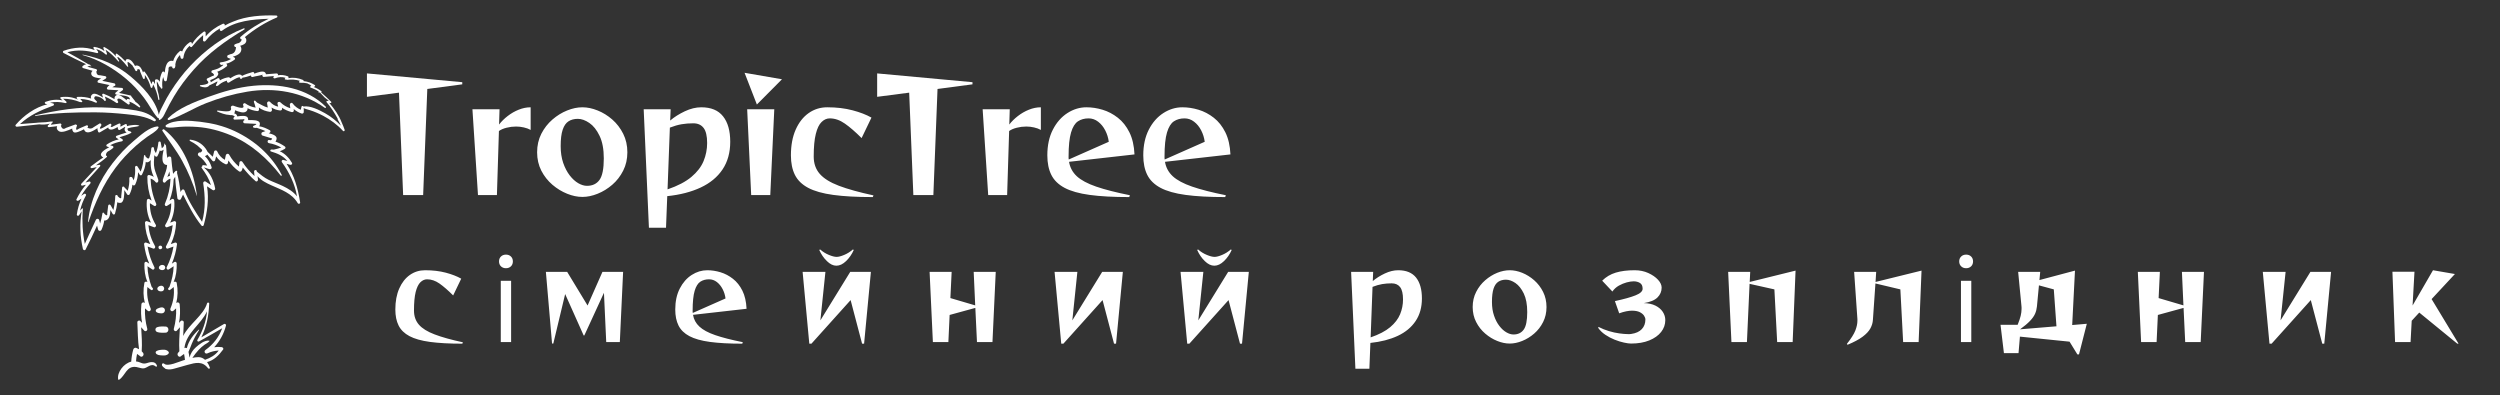<svg xmlns="http://www.w3.org/2000/svg" tabindex="0" id="logo" viewBox="0 0 487 77"><rect x="0" y="0" width="487" height="77" fill="#333333" stroke="none"/> <g transform="translate(3,3) scale(0.71,0.71)" style="color: rgb(255, 255, 255);"><g><g transform="translate(-10.373, -5.552) scale(1.111)"><g><path fill="none" d="M88.901,30.455c-0.793-1.416-1.658-2.796-2.712-4.016c-0.106-0.123-0.015-0.365,0.167-0.332   c0.886,0.16-0.295-0.474-0.651-0.833c-0.398-0.4-0.784-0.803-1.156-1.225c-0.106-0.001-0.211-0.002-0.317-0.003   c-0.064-0.001-0.078-0.094-0.023-0.12c0.348-0.169-1.628-0.999-1.965-1.097c-0.172-0.051-0.162-0.348,0.027-0.362   c0.529-0.041-0.828-0.68-0.864-0.688c-0.642-0.14-1.17-0.179-1.811-0.144c-0.215,0.012-0.273-0.336-0.08-0.412   c0.042-0.017,0.084-0.033,0.126-0.05c-1.06-0.333-2.101-0.406-3.246-0.254c-0.112,0.015-0.183-0.056-0.203-0.139   c-0.038,0.02-0.076,0.041-0.114,0.061c-0.173,0.093-0.305-0.143-0.181-0.271c0.052-0.053,0.104-0.107,0.156-0.16   c-0.896-0.26-1.687-0.227-2.617,0.134c-0.234,0.091-0.545-0.168-0.354-0.405c0.044-0.055,0.088-0.11,0.133-0.164   c-0.843,0.074-1.686,0.147-2.53,0.22c-0.321,0.028-0.55-0.451-0.197-0.583c-0.754,0.28-1.782,0.368-2.593,0.604   c-0.242,0.07-0.399-0.175-0.376-0.383c-0.695,0.234-1.397,0.46-2.122,0.549c-0.013,0.089-0.064,0.167-0.151,0.212   c-0.045,0.024-0.091,0.047-0.136,0.071c-0.134,0.07-0.293-0.045-0.282-0.191c0.053-0.733-2.599,0.992-2.687,1.07   c-0.216,0.192-0.607,0.019-0.566-0.284c0.007-0.052,0.014-0.104,0.021-0.157c-0.688,0.201-1.319,0.478-1.888,0.957   c-0.033,0.028-0.06,0.051-0.086,0.074c-0.123,0.16-0.297,0.274-0.532,0.305c-0.039,0.005-0.081-0.004-0.119-0.021   c-0.01,0.001-0.017,0.002-0.027,0.003c-0.012,0.001-0.019-0.006-0.02-0.018c0-0.004,0.001-0.008,0.001-0.013   c-0.066-0.05-0.105-0.13-0.063-0.215c0.153-0.31,0.363-0.577,0.368-0.894c-0.607,0.332-1.221,0.66-1.854,0.931   c-0.033,0.014-0.064,0.02-0.094,0.021c-0.028,0.038-0.055,0.075-0.087,0.112c-0.546,0.638-1.537,0.441-2.201,0.171   c-0.17-0.069-0.106-0.29,0.063-0.298c0.104-0.005,2.75-0.142,1.662-1.096c-0.179-0.157-0.212-0.46,0.039-0.577   c0.4-0.186,0.8-0.372,1.2-0.558c0.537-0.088,0.563-0.34,0.077-0.755c-0.397-0.021-0.395-0.577-0.038-0.669   c0.552-0.142,1.112-0.295,1.62-0.562c0.208-0.109,1.761-1.063,0.672-0.773c-0.206,0.055-0.337-0.074-0.372-0.233   c-0.18-0.051-0.2-0.345,0.01-0.373c0.062-0.008,0.122-0.019,0.184-0.028c0.018-0.008,0.031-0.02,0.051-0.026   c0.168-0.048,0.321-0.069,0.461-0.064c0.701-0.144,1.348-0.372,1.961-0.749c-0.232-0.086-0.466-0.169-0.701-0.25   c-0.291-0.1-0.348-0.562-0.042-0.687c0.202-0.096,0.41-0.179,0.622-0.248c0.846-0.105,1.295-0.686,1.349-1.742   c-0.398,0.056-0.635-0.526-0.234-0.695c0.163-0.081,0.331-0.149,0.504-0.205c0.575-0.053,0.97-0.39,1.187-1.011   c-0.358,0.079-0.581-0.399-0.31-0.633c2.144-1.853,4.424-3.283,6.935-4.45c-4.02,0.154-8.17,0.48-11.52,2.934   c-0.332,0.243-0.7-0.106-0.519-0.458c0.022-0.043,0.044-0.085,0.066-0.128c-1.425,0.786-2.618,1.82-3.647,3.139   c-0.203,0.261-0.618,0.13-0.605-0.212c0.015-0.408,0.023-0.815,0.032-1.223c-1.057,0.852-1.911,1.838-2.8,2.895   c-0.054,0.064-0.147,0.066-0.21,0.029c-0.113,0-0.228-0.064-0.274-0.213c-0.009-0.031-0.019-0.062-0.029-0.093   c-0.879,0.755-1.404,1.709-1.553,2.91c-0.05,0.4-0.6,0.427-0.697,0.039c-0.055-0.222-0.111-0.444-0.166-0.665   c-0.62,0.649-0.992,1.392-1.139,2.262c0.053,0.276,0.024,0.577-0.095,0.836c-0.164,0.359-0.686,0.265-0.678-0.143   c0.001-0.031,0.005-0.06,0.006-0.091c-0.695-0.153-0.996,0.099-0.9,0.757c-0.036,0.213-0.072,0.426-0.108,0.639   c-0.108,0.639-0.216,1.278-0.324,1.917c-0.066,0.388-0.563,0.41-0.674,0.038c-0.079-0.263-0.158-0.527-0.237-0.79   c-0.25,0.855-0.282,1.709-0.181,2.661c0.021,0.201-0.285,0.341-0.363,0.122c-0.023-0.064-0.037-0.127-0.057-0.19   c-0.03,0.008-0.065,0.001-0.088-0.023c-0.277-0.287-0.401-0.541-0.538-0.916c-0.013-0.036-0.337-0.62-0.337-0.557   c-0.004,0.154-0.004,0.308,0,0.462c0.018,0.553,0.158,1.147,0.178,1.717c0.229,0.702,0.379,1.429,0.471,2.23   c0.021,0.181-0.252,0.238-0.281,0.054c-0.2-1.301-0.632-2.55-1.253-3.705c-0.07,0.236-0.137,0.472-0.212,0.706   c-0.068,0.218-0.36,0.162-0.413-0.031c-0.315-1.143-0.762-2.113-1.437-3.041c-0.002,0.262-0.001,0.523-0.005,0.785   c-0.004,0.231-0.356,0.299-0.446,0.086c-0.238-0.565-0.477-1.129-0.715-1.694c-0.026-0.569-0.282-0.733-0.769-0.492   c0.01,0.017,0.021,0.035,0.031,0.051c0.142,0.223-0.225,0.465-0.383,0.256c-0.02-0.026-0.039-0.057-0.058-0.09l-0.079-0.126   c-0.144-0.318-0.331-0.63-0.544-0.915c-0.078-0.215-0.191-0.355-0.345-0.411c-0.244-0.258-0.507-0.476-0.777-0.625   c-0.075-0.042-0.199-0.009-0.198,0.095c0.004,0.323,0.069,0.68,0.18,1.038c-0.081,0.043-0.182,0.039-0.26-0.06   c-0.469-0.593-0.946-1.188-1.504-1.703c-1.081-0.996-1.013-0.653-0.735-0.076c0.086,0.128,0.173,0.256,0.254,0.391   c0.077,0.128-0.12,0.253-0.214,0.143c-0.941-1.108-1.942-2.091-3.144-2.887c0.108,0.321,0.22,0.641,0.345,0.956   c0.088,0.216-0.159,0.36-0.322,0.216c-0.728-0.643-1.431-1.084-2.328-1.324c0.145,0.205,0.287,0.413,0.437,0.614   c0.142,0.195-0.021,0.44-0.256,0.379c-2.516-0.655-4.837-0.918-7.311-0.214c1.757,0.949,3.49,1.931,5.193,2.973   c0.13,0.026,0.265,0.064,0.411,0.122c0.079,0.032,0.095,0.11,0.067,0.17c0.072,0.045,0.146,0.088,0.219,0.134   c0.055,0.035,0.009,0.13-0.052,0.103c-0.11-0.048-0.217-0.1-0.327-0.149c-0.196,0.074-0.392,0.148-0.588,0.223   c0.731,0.197,1.462,0.398,2.192,0.599c0.268,0.074,0.277,0.476,0.036,0.587c0.045,0.684,0.375,0.996,0.99,0.935   c0.4,0.07,0.801,0.14,1.201,0.21c0.331,0.058,0.397,0.442,0.12,0.62c-0.279,0.179-0.558,0.358-0.837,0.537   c0.981,0.205,1.962,0.409,2.942,0.616c0.347,0.073,0.439,0.59,0.037,0.664c-0.166,0.101-0.333,0.203-0.499,0.304   c0.792,0.053,1.584,0.106,2.375,0.166c0.257,0.02,0.411,0.386,0.184,0.553c-0.301,0.222-0.597,0.451-0.894,0.678   c0.966,0.209,1.927,0.423,2.891,0.649c0.081,0.019,0.141,0.121,0.13,0.2c0.292,0.367,0.583,0.734,0.875,1.101   c0.102,0.014,0.141,0.144,0.086,0.21c0.487,0.292,0.913,0.673,1.238,1.18c0.095,0.149-0.118,0.313-0.251,0.219   c-0.809-0.575-1.52-1.101-2.434-1.411c0.035,0.134,0.071,0.268,0.106,0.403c0.061,0.232-0.236,0.414-0.422,0.279   c-0.541-0.393-1.083-0.785-1.624-1.178c-0.607-0.44-1.372-0.306-0.841,0.493c0.154,0.231-0.184,0.48-0.388,0.339   c-0.911-0.628-1.861-1.149-2.87-1.584c0.083,0.266,0.166,0.533,0.25,0.799c0.066,0.209-0.156,0.322-0.327,0.286   c-0.436-0.678-1.304-1.074-2.08-1.158c-0.399-0.044-0.607,0.444-0.367,0.733c0.181,0.217,0.387,0.44,0.611,0.643   c-0.039,0.149-0.185,0.281-0.349,0.205c-1.231-0.569-2.483-0.866-3.809-0.917c0.125,0.131,0.24,0.272,0.348,0.42   c0.024,0.017,0.048,0.034,0.07,0.051c0.182,0.137,0.023,0.395-0.168,0.331c0,0.002-0.001,0.004-0.001,0.005   c-0.042-0.017-0.085-0.036-0.128-0.056c-0.038,0.037-0.093,0.056-0.152,0.033c-1.38-0.551-2.741-0.833-4.199-0.832   c0.263,0.247,0.526,0.495,0.796,0.736c0.177,0.158-0.051,0.378-0.228,0.337c-1.324-0.303-2.554-0.381-3.822-0.09   c0.268,0.062,0.536,0.124,0.804,0.186c0.228,0.053,0.248,0.429,0.031,0.51c-3.15,1.176-5.797,2.326-8.243,4.576   c1.42-0.107,2.839-0.221,4.258-0.328c0.016-0.01,0.035-0.017,0.056-0.019c0.681-0.091,1.377-0.042,2.062-0.112   c0.524-0.053,1.048-0.185,1.574-0.171c0.009-0.008,0.018-0.016,0.027-0.025c0.053-0.049,0.126,0.022,0.091,0.08   c0.048,0.067,0.039,0.176-0.045,0.22c-0.037,0.02-0.082,0.034-0.121,0.053c-0.096,0.158-0.192,0.315-0.288,0.473   c0.766-0.112,1.533-0.217,2.303-0.308c0.305-0.036,0.483,0.391,0.179,0.532c0.258,0.799,0.671,0.986,1.238,0.56l0.573-0.213   c0.574-0.213,1.147-0.427,1.722-0.635c0.307-0.111,0.642,0.278,0.342,0.512c-0.252,0.839-0.053,1.005,0.595,0.499   c0.204-0.09,0.408-0.18,0.612-0.27c0.344-0.157,0.694-0.302,1.045-0.443c0.016-0.008,0.035-0.014,0.051-0.022   c0.046-0.018,0.091-0.04,0.137-0.058c0,0.001,0.001,0.002,0.001,0.004c0.025-0.009,0.045-0.02,0.071-0.028   c0.31-0.091,0.463,0.399,0.179,0.531c-0.015,0.007-0.039,0.02-0.06,0.03c0.616,0.354,1.154,0.317,1.612-0.112   c0.156-0.098,0.312-0.195,0.468-0.293c0.312-0.195,0.623-0.39,0.935-0.585c0.303-0.189,0.627,0.234,0.44,0.504   c-1.064,1.53,0.851,0.289,1.026,0.189c0.363-0.207,0.725-0.414,1.088-0.621c0.33-0.189,0.586,0.338,0.261,0.527   c-0.005,0.038-0.014,0.088-0.018,0.184c0.224,0.087,0.427,0.054,0.609-0.1c0.471-0.231,0.939-0.469,1.417-0.684   c0.272-0.123,0.509,0.171,0.366,0.419c0,0.124,0,0.248,0,0.372c0.403-0.234,0.808-0.466,1.233-0.658   c0.193-0.087,0.355,0.056,0.365,0.247c0.006,0.109,0.011,0.188,0.015,0.262c0.343-0.141,0.776-0.192,1.035-0.224   c0.638-0.08,1.367-0.185,1.974,0.069c0.036,0.015,0.049,0.076,0.006,0.093c-0.591,0.225-1.261,0.227-1.879,0.361   c-0.233,0.05-0.471,0.097-0.698,0.17c-0.379,0.05-0.413,0.279-0.104,0.686c0.283,0.078,0.385,0.084,0.624,0.21   c0.013,0.007,0.019,0.021,0.029,0.031c0.115,0.043,0.15,0.209,0.019,0.282c-0.881,0.497-1.886,0.765-2.862,1.056   c0.237,0.165,0.476,0.328,0.718,0.486c0.209,0.136,0.138,0.475-0.106,0.518c-1.042,0.186-1.987,0.483-2.897,0.966   c0.2,0.069,0.402,0.133,0.606,0.193c0.208,0.066,0.27,0.367,0.097,0.505c-0.399,0.32-0.534,0.413-0.967,0.686   c-0.485,0.182-0.753,0.548-0.806,1.097c0.052-0.021,0.097,0.022,0.084,0.075c-0.006,0.026-0.014,0.047-0.022,0.071   c0.169-0.091,0.317,0.152,0.181,0.276c-0.837,0.767-1.768,1.425-2.701,2.076c0.277-0.048,0.554-0.096,0.831-0.145   c0.24-0.042,0.34,0.235,0.194,0.396c-1.202,1.324-2.395,2.656-3.598,3.98c0.31-0.082,0.621-0.162,0.932-0.245   c0.316-0.085,0.427,0.319,0.251,0.514c-0.862,0.957-1.61,1.941-2.248,3.027l0.703-0.473c0.289-0.195,0.642,0.086,0.461,0.406   c-0.677,1.197-1.136,2.411-1.436,3.714c0.145-0.157,0.291-0.314,0.438-0.47c0.033-0.035,0.071-0.049,0.108-0.047   c0.003-0.014,0.005-0.027,0.008-0.041c0.016-0.075,0.134-0.045,0.128,0.027c-0.002,0.033-0.003,0.065-0.006,0.098   c0.033,0.052,0.043,0.119,0.005,0.178c-0.006,0.009-0.011,0.017-0.017,0.026c-0.182,2.844-0.057,5.668,0.511,8.452   c0.863-1.994,1.806-3.957,2.72-5.927c0.184-0.396,0.72-0.37,0.837,0.062c0.075,0.274,0.149,0.548,0.224,0.823   c0.258-0.82,0.425-1.659,0.572-2.531c0.034-0.202,0.329-0.24,0.372-0.021c0.001,0.005,0.001,0.011,0.002,0.016   c0.077,0.011,0.145,0.07,0.134,0.169c0.529,0.5,0.754,0.445,0.676-0.165c0.019-0.156,0.038-0.313,0.057-0.469   c0.057-0.469,0.114-0.938,0.171-1.407c0.039-0.318,0.44-0.385,0.596-0.115l0.686,1.188c0.283-1.125,0.441-2.256,0.469-3.428   c0.01-0.412,0.616-0.348,0.628,0.049c0.661,0.663,0.946,0.63,0.857-0.098c0.017-0.173,0.035-0.346,0.052-0.519   c0.053-0.519,0.106-1.037,0.16-1.556c0.033-0.325,0.485-0.322,0.554-0.056c0.288,0.278,0.561,0.566,0.83,0.858   c0.297-1.009,0.45-1.992,0.391-3.075c-0.023-0.417,0.594-0.472,0.759-0.146c0.107,0.211,0.214,0.422,0.321,0.633   c0.347-1.027,0.43-2.042,0.335-3.18c-0.031-0.373,0.418-0.532,0.618-0.208c0.254,0.413,0.515,0.821,0.775,1.23   c0.532-1.268,0.652-2.544,0.819-3.924c0.022-0.183,0.277-0.197,0.32-0.018c0.016,0.067,0.028,0.134,0.042,0.201   c0.563,0.661,0.901,0.697,1.006,0.093c0.087-0.233,0.161-0.47,0.223-0.711c0.106-0.464,0.174-0.913,0.222-1.384   c0.037-0.353,0.619-0.417,0.648-0.036c0.037,0.484,0.208,0.863,0.484,1.205c0.332-0.833,0.505-1.685,0.601-2.595   c0.034-0.321,0.522-0.365,0.577-0.032c0.079,0.477,0.175,0.951,0.271,1.425c0.416-0.23,0.627-0.578,0.626-1.048   c-0.002-0.113,0.155-0.102,0.183-0.01c0.029,0.092,0.046,0.181,0.06,0.269c0.078-0.009,0.156,0.03,0.169,0.136   c0.076,0.598,0.124,1.187,0.141,1.789c0.01,0.357,0.196,1.108,0.176,1.369c0.043-0.54,0.941-0.625,0.979-0.055   c0.087,1.309,0.277,2.604,0.458,3.901c0.18-0.258,0.38-0.5,0.633-0.718c0.195-0.168,0.433,0.037,0.382,0.258   c-0.015,0.065-0.041,0.124-0.06,0.186c0.429,1.548,0.672,3.154,0.877,4.755c0.097-0.16,0.191-0.322,0.296-0.48   c0.149-0.224,0.561-0.233,0.666,0.045c1.046,2.768,2.713,5.32,4.356,7.781c0.885-3.129,0.779-6.312,0.286-9.518   c-0.052-0.338,0.315-0.598,0.61-0.403c0.435,0.288,0.872,0.573,1.309,0.858c-0.482-1.557-1.306-2.88-2.294-4.232   c-0.105-0.144-0.006-0.349,0.139-0.371c-0.04-0.148,0.057-0.329,0.248-0.316c0.325,0.022,0.646,0.057,0.966,0.096   c-0.508-0.942-1.174-1.724-2.086-2.365c-0.451-0.317-0.093-1.029,0.431-0.855c0.512-0.328,0.552-0.634,0.121-0.916   c-0.282-0.289-0.58-0.56-0.894-0.813c-0.569-0.431-1.165-0.809-1.81-1.121c-0.159-0.077-0.134-0.348,0.068-0.324   c1.796,0.218,3.27,1.185,4.161,2.776c0.045,0.08,0.076,0.154,0.103,0.226c0.449,0.393,0.877,0.808,1.299,1.232   c0.108-0.437,0.215-0.873,0.326-1.309c0.088-0.346,0.611-0.35,0.75-0.046c0.432,0.947,1.038,1.625,1.896,2.108   c0.075-0.36,0.15-0.72,0.225-1.08c0.089-0.429,0.629-0.59,0.862-0.166c0.639,1.157,1.416,2.079,2.384,2.916   c0.043-0.295,0.087-0.589,0.13-0.884c-0.063-0.466,0.516-0.634,0.754-0.254c0.811,1.293,1.853,2.43,2.97,3.471   c-0.04-0.363-0.076-0.727-0.102-1.091c-0.029-0.423,0.588-0.57,0.665-0.128c0.008,0.043,0.012,0.087,0.02,0.13   c0.941,0.74,1.789,1.485,2.893,2.019c1.163,0.563,2.386,0.985,3.549,1.544c1.319,0.634,2.606,1.408,3.468,2.555   c-0.476-3.028-1.963-6.018-3.711-8.431c-0.211-0.29,0.029-0.684,0.39-0.577c0.312,0.092,0.624,0.183,0.936,0.274   c-1.016-1.286-2.411-1.883-4.049-2.367c-0.292-0.086-0.16-0.473,0.102-0.483c0.211-0.008,0.418,0.004,0.623,0.025   c0.62-0.158,1.229-0.284,1.817-0.516c-0.941-0.533-1.938-0.896-3.021-1.076c-0.491-0.082-0.442-0.854,0.061-0.781   c0.098,0.018,0.194,0.04,0.291,0.06c0.193-0.013,0.338-0.155,0.431-0.433c-0.317-0.096-0.634-0.191-0.951-0.287   c-0.476-0.144-0.951-0.287-1.426-0.434c-0.356-0.11-0.415-0.685-0.05-0.828c0.253-0.099,0.505-0.19,0.76-0.275   c-0.691-0.339-1.412-0.556-2.143-0.808c-0.236,0.05-0.502,0.038-0.765-0.041c-0.193-0.058-0.228-0.378-0.027-0.453   c-0.018,0.007-0.028,0.01-0.04,0.015c-0.036,0.014-0.052,0.02-0.05,0.019c-0.001,0,0.014-0.006,0.05-0.019   c0.234-0.093,1.147-0.478,0.494-0.51l-0.887-0.044c-0.591-0.029-1.183-0.058-1.774-0.087c-0.448-0.022-0.457-0.667-0.043-0.764   c0.024-0.245-0.089-0.319-0.34-0.22c-0.172,0.008-0.345,0.016-0.517,0.024c-0.517,0.022-1.033,0.044-1.55,0.057   c-0.417,0.01-0.392-0.574-0.036-0.676l-0.003-0.016c0.024-0.002,0.057-0.006,0.088-0.011c-0.277-0.313-0.605-0.446-0.986-0.398   c-0.107-0.014-0.214-0.029-0.322-0.043c-0.009-0.001-0.014-0.008-0.022-0.011c-0.979-0.021-2.25-0.497-2.998-0.84   c-0.135-0.062-0.097-0.251,0.053-0.252c0.781-0.004,3.763,0.78,3.294-0.689c-0.11-0.345,0.299-0.598,0.59-0.508   c0.28,0.086,3.048,1.217,2.439-0.084c-0.153-0.328,0.23-0.693,0.54-0.471c0.803,0.573,1.601,0.882,2.528,1.034   c-0.095-0.475-0.258-0.925-0.418-1.398c-0.063-0.186,0.134-0.456,0.332-0.29c0.172,0.145,0.314,0.29,0.43,0.44   c0.912,0.454,1.689,0.977,2.664,1.237c-0.059-0.337-0.118-0.675-0.168-1.014c-0.063-0.424,0.45-0.684,0.746-0.365   c0.585,0.631,1.216,0.985,1.985,1.154c-0.055-0.237-0.112-0.474-0.164-0.712c-0.096-0.43,0.44-0.622,0.719-0.352   c0.721,0.699,1.523,1.149,2.438,1.45c-0.035-0.286-0.071-0.572-0.106-0.859c-0.043-0.357,0.427-0.668,0.681-0.333   c0.566,0.745,1.21,1.219,2.021,1.568c0.032-0.224,0.073-0.378,0.18-0.778c0.06-0.225,0.393-0.213,0.475-0.02   c1.694-0.279,3.936,0.874,5.328,1.653c1.544,0.864,2.757,1.87,3.92,3.078c-0.229-0.513-0.491-1.014-0.775-1.503   C88.937,30.636,88.916,30.546,88.901,30.455z M36.784,29.405c-2.507-0.264-5.021-0.452-7.543-0.467   c-4.945-0.029-10.074,0.086-14.963,0.887c-0.105,0.017-0.134-0.137-0.031-0.161c5.45-1.26,10.73-2.116,16.352-1.948   c2.843,0.085,5.73,0.245,8.535,0.749c1.87,0.336,3.418,0.862,4.81,2.191c0.264,0.252-0.117,0.616-0.4,0.453   C41.523,29.936,39.066,29.645,36.784,29.405z M44.654,32.785c-0.654,0.996-1.846,1.519-2.79,2.212   c-0.95,0.698-1.887,1.42-2.769,2.203c-1.853,1.646-3.559,3.452-5.04,5.441C31,46.741,29.026,51.221,27.378,56.03   c-0.02,0.06-0.114,0.04-0.108-0.023c0.474-5.193,2.876-10.383,6.044-14.478c1.581-2.043,3.341-3.956,5.333-5.608   c1.513-1.255,3.777-3.406,5.832-3.498C44.662,32.414,44.741,32.653,44.654,32.785z M44.986,30.813   c-0.089,0.048-0.178-0.017-0.204-0.101c-0.039-0.128-0.061-0.258-0.074-0.388c-0.088,0.04-0.195,0.032-0.273-0.06   c-1.28-1.505-2.138-3.337-3.338-4.907c-1.285-1.681-2.726-3.261-4.345-4.627c-3.128-2.64-6.844-4.84-10.811-5.94   c-0.06-0.017-0.039-0.12,0.023-0.108c4.354,0.867,8.393,2.51,11.828,5.401c2.768,2.33,6.162,5.742,6.965,9.465   c0.177-0.844,0.696-1.687,1.049-2.408c0.559-1.143,1.178-2.26,1.859-3.335c1.426-2.251,3.027-4.388,4.854-6.331   c3.635-3.867,8.237-7.361,13.224-9.283c0.185-0.071,0.307,0.173,0.136,0.275c-4.665,2.797-8.902,5.856-12.529,9.956   c-1.804,2.039-3.463,4.23-4.854,6.574c-0.771,1.3-1.485,2.624-2.146,3.984C45.992,29.718,45.718,30.415,44.986,30.813z    M54.163,49.524c0.003,0.027-0.034,0.034-0.042,0.008c-0.904-3.014-2.095-5.885-3.621-8.649c-1.434-2.597-3.251-4.874-4.851-7.352   c-0.157-0.243,0.201-0.539,0.42-0.367C50.869,36.933,53.459,43.646,54.163,49.524z M63.46,33.554   c4.926,2.298,9.127,5.976,11.658,10.841c0.08,0.153-0.146,0.308-0.253,0.169c-3.247-4.203-7.372-7.89-12.332-9.959   c-2.642-1.102-5.433-1.857-8.297-2.061c-1.497-0.107-2.993-0.129-4.49-0.008c-1.051,0.085-2.086,0.312-3.116,0.066   c-0.216-0.052-0.284-0.397-0.101-0.525c2.073-1.453,5.999-1.093,8.394-0.818C57.856,31.595,60.775,32.302,63.46,33.554z    M85.758,27.833c-5.591-3.961-12.431-5.117-19.152-4.001c-3.488,0.579-6.9,1.557-10.189,2.852   c-3.096,1.219-5.985,3.093-9.123,4.149c-0.266,0.09-0.5-0.206-0.281-0.42c2.587-2.532,6.597-4.062,9.947-5.281   c3.611-1.314,7.367-2.401,11.207-2.76C74.487,21.78,81.323,22.906,86,27.559C86.15,27.708,85.927,27.953,85.758,27.833z"/><path fill="none" d="M51.68,87.176c0.383-1.763,1.677-3.426,2.93-4.564c0.054-0.049,0.147,0.015,0.104,0.08   c-0.693,1.072-1.319,2.205-1.814,3.384c-0.283,0.674-0.507,1.367-0.82,2.023c0.11,0.471,0.189,0.94,0.251,1.408   c0.258-0.989,0.801-1.875,1.601-2.573c0.804-0.701,2.15-1.808,3.293-1.604c0.057,0.01,0.06,0.079,0.031,0.116   c-0.315,0.394-0.787,0.585-1.197,0.871c-0.54,0.378-1.009,0.805-1.461,1.282c-0.57,0.601-1.078,1.283-1.558,1.975   c0.504-0.11,1.015-0.185,1.541-0.181c0.625,0.005,1.155,0.265,1.589,0.656c1.333-0.474,2.552-1.137,3.379-2.294   c-0.972,0.066-1.852,0.263-2.785,0.7c-0.565,0.265-0.989-0.468-0.485-0.83c1.933-1.392,3.323-3.182,4.137-5.372   c-1.907,1.104-3.817,2.204-5.746,3.27c-0.245,0.136-0.539-0.139-0.389-0.389c1.274-2.124,2.172-4.571,2.375-7.061   c-1.477,3.287-5.145,5.258-5.58,9.09c0.048-0.02,0.091-0.04,0.141-0.059C51.374,87.042,51.544,87.083,51.68,87.176z"/><path fill="none" d="M46.849,44.867c0.201-0.117,0.419-0.211,0.648-0.296c-0.047-0.344-0.095-0.688-0.142-1.031   C47.228,44.009,47.065,44.462,46.849,44.867z"/><path d="M68.166,22.371c-3.84,0.359-7.595,1.446-11.207,2.76c-3.349,1.219-7.36,2.749-9.947,5.281   c-0.219,0.215,0.015,0.51,0.281,0.42c3.138-1.056,6.028-2.93,9.123-4.149c3.289-1.295,6.701-2.273,10.189-2.852   c6.721-1.115,13.561,0.04,19.152,4.001c0.169,0.119,0.392-0.125,0.242-0.274C81.323,22.906,74.487,21.78,68.166,22.371z" fill="#ffffff"/><path d="M48.496,24.996c1.391-2.343,3.05-4.535,4.854-6.574c3.627-4.1,7.864-7.16,12.529-9.956   c0.171-0.102,0.048-0.346-0.136-0.275c-4.987,1.922-9.589,5.416-13.224,9.283c-1.827,1.943-3.427,4.08-4.854,6.331   c-0.681,1.075-1.3,2.192-1.859,3.335c-0.353,0.721-0.873,1.564-1.049,2.408c-0.803-3.723-4.198-7.136-6.965-9.465   c-3.434-2.891-7.473-4.533-11.828-5.401c-0.062-0.012-0.083,0.091-0.023,0.108c3.967,1.099,7.683,3.3,10.811,5.94   c1.619,1.366,3.06,2.947,4.345,4.627c1.2,1.57,2.058,3.402,3.338,4.907c0.078,0.092,0.185,0.1,0.273,0.06   c0.013,0.13,0.035,0.26,0.074,0.388c0.026,0.085,0.115,0.149,0.204,0.101c0.731-0.398,1.006-1.095,1.364-1.833   C47.012,27.62,47.725,26.296,48.496,24.996z" fill="#ffffff"/><path d="M43.944,30.656c-1.392-1.329-2.941-1.855-4.81-2.191c-2.805-0.504-5.691-0.664-8.535-0.749   c-5.622-0.168-10.902,0.688-16.352,1.948c-0.103,0.024-0.074,0.178,0.031,0.161c4.889-0.801,10.018-0.916,14.963-0.887   c2.522,0.015,5.036,0.203,7.543,0.467c2.282,0.241,4.739,0.532,6.76,1.704C43.826,31.272,44.208,30.908,43.944,30.656z" fill="#ffffff"/><path d="M46.528,32.077c-0.183,0.128-0.114,0.474,0.101,0.525c1.031,0.246,2.065,0.02,3.116-0.066   c1.497-0.121,2.993-0.099,4.49,0.008c2.864,0.205,5.655,0.96,8.297,2.061c4.96,2.068,9.085,5.756,12.332,9.959   c0.107,0.139,0.333-0.016,0.253-0.169c-2.531-4.865-6.732-8.543-11.658-10.841c-2.685-1.253-5.604-1.959-8.538-2.296   C52.526,30.984,48.601,30.625,46.528,32.077z" fill="#ffffff"/><path d="M44.479,32.422c-2.055,0.093-4.32,2.243-5.832,3.498c-1.991,1.652-3.752,3.565-5.333,5.608   c-3.169,4.095-5.571,9.285-6.044,14.478c-0.006,0.063,0.087,0.082,0.108,0.023c1.648-4.808,3.622-9.288,6.677-13.389   c1.482-1.989,3.187-3.795,5.04-5.441c0.882-0.783,1.819-1.505,2.769-2.203c0.944-0.693,2.136-1.216,2.79-2.212   C44.741,32.653,44.662,32.414,44.479,32.422z" fill="#ffffff"/><path d="M46.07,33.164c-0.22-0.172-0.577,0.124-0.42,0.367c1.6,2.478,3.417,4.755,4.851,7.352c1.527,2.764,2.717,5.636,3.621,8.649   c0.008,0.026,0.045,0.019,0.042-0.008C53.459,43.646,50.869,36.933,46.07,33.164z" fill="#ffffff"/><path fill="none" stroke="#ffffff" stroke-width="0" stroke-linecap="round" stroke-linejoin="round" d="M68.109,32.28   c-0.036,0.014-0.052,0.02-0.05,0.019"/><path d="M90.645,33.253c-0.218-0.626-0.459-1.23-0.724-1.811c-0.714-1.806-1.788-3.338-3.07-4.845l0.304,0.052   c0.167,0.029,0.284-0.21,0.164-0.327c-0.809-0.781-1.615-1.568-2.472-2.296c0.119-0.059,0.152-0.227,0.028-0.322   c-0.587-0.449-1.192-0.774-1.858-1.021c0.058-0.037,0.134-0.084,0.24-0.148c0.119-0.072,0.15-0.245,0.022-0.33   c-0.869-0.574-1.772-0.883-2.757-0.977c0.022-0.109-0.042-0.242-0.147-0.286c-1.203-0.512-2.406-0.671-3.668-0.452   c0.146-0.128,0.118-0.376-0.08-0.45c-0.879-0.33-1.669-0.406-2.502-0.253c0.001-0.001,0.002-0.002,0.002-0.003   c0.193-0.22-0.082-0.475-0.302-0.458c-0.873,0.067-1.746,0.137-2.619,0.207c-0.01-0.139-0.065-0.283-0.181-0.416   c-0.492-0.561-1.841-0.052-2.704,0.267c0.031-0.216-0.147-0.479-0.393-0.402c-0.89,0.278-1.812,0.523-2.633,0.964   c-0.429-0.831-1.976-0.034-2.931,0.595c-0.039-0.176-0.24-0.286-0.415-0.263c-0.558,0.075-1.444,0.331-2.113,0.758   c-0.022-0.135-0.059-0.263-0.109-0.375c-0.068-0.153-0.278-0.224-0.426-0.144c-0.583,0.319-1.17,0.64-1.735,0.993   c0.007-0.181-0.034-0.359-0.128-0.531c0.742-0.299,1.616-0.592,1.946-1.318c0.145-0.321,0.01-0.562-0.227-0.737   c0.851-0.309,1.627-0.756,2.359-1.339c0.114-0.091,0.158-0.287,0.082-0.415c-0.057-0.095-0.117-0.176-0.18-0.252   c0.729-0.165,1.398-0.512,2.062-1.008c0.206-0.154,0.098-0.456-0.105-0.543c-0.118-0.051-0.232-0.108-0.349-0.161   c0.943-0.298,2.026-0.715,2.107-1.757c0.03-0.384-0.084-0.707-0.288-0.943c0.71-0.205,1.46-0.496,1.519-1.246   c0.031-0.392-0.121-0.703-0.369-0.893c2.381-1.973,5.059-3.664,7.911-4.854c0.235-0.098,0.155-0.478-0.094-0.487   c-3.483-0.124-7.435,0.109-10.724,1.514c-0.701,0.264-1.387,0.584-2.053,0.972c0.092-0.286-0.15-0.584-0.468-0.444   c-1.663,0.735-3.078,1.768-4.241,3.123c-0.002-0.303-0.007-0.606-0.006-0.909c0.001-0.274-0.281-0.411-0.498-0.25   c-1.15,0.847-2.179,1.831-2.889,3.061c-0.008-0.08-0.015-0.161-0.023-0.241c-0.028-0.29-0.375-0.325-0.566-0.194   c-0.883,0.604-1.491,1.374-1.854,2.291c-0.102-0.203-0.364-0.274-0.554-0.117c-0.819,0.676-1.365,1.499-1.648,2.443   c-0.171-0.079-0.377-0.108-0.62-0.061c-1.045,0.202-1.334,1.655-1.46,2.956c-0.006-0.02-0.012-0.04-0.018-0.059   c-0.1-0.324-0.498-0.36-0.644-0.048c-0.365,0.784-0.558,1.552-0.552,2.334c-0.218-0.44-0.565-0.745-1.065-0.554   c-0.07,0.027-0.13,0.118-0.13,0.192c0,0.291,0,0.62,0.016,0.956c-0.096-0.189-0.198-0.378-0.309-0.569   c-0.088-0.151-0.336-0.164-0.394,0.024c-0.057,0.18-0.108,0.361-0.163,0.542c-0.402-1.109-0.963-2.113-1.686-3.072   c-0.115-0.152-0.376-0.055-0.384,0.127c-0.002,0.04-0.002,0.081-0.004,0.121c-0.297-0.871-0.701-1.752-1.554-1.799   c-0.206-0.011-0.344,0.043-0.431,0.137c-0.433-0.794-0.965-1.636-1.783-1.709c-0.45-0.04-0.576,0.244-0.561,0.598   c-0.64-0.708-1.34-1.345-2.123-1.917c-0.117-0.085-0.325-0.001-0.321,0.155c0.004,0.159,0.017,0.303,0.037,0.44   c-0.771-0.908-1.706-1.628-2.785-2.231c-0.179-0.1-0.362,0.063-0.289,0.252c0.096,0.242,0.188,0.486,0.274,0.731   c-0.716-0.583-1.556-0.904-2.519-1.049c-0.207-0.031-0.27,0.215-0.177,0.353c0.094,0.143,0.189,0.286,0.283,0.429   c-2.451-0.934-5.24-0.689-7.679,0.184c-0.209,0.075-0.231,0.429-0.036,0.532c1.847,0.971,3.707,1.906,5.6,2.778   c-0.289,0.053-0.562,0.204-0.862,0.448c-0.17,0.138-0.115,0.444,0.098,0.507c0.783,0.233,1.569,0.454,2.355,0.674   c-0.289,0.264-0.464,0.614-0.254,1.038c0.297,0.6,1.451,0.752,2.366,0.835c-0.241,0.154-0.483,0.307-0.724,0.461   c-0.206,0.131-0.278,0.541,0.037,0.608c0.918,0.195,1.837,0.39,2.755,0.584c-0.214,0.156-0.407,0.354-0.6,0.61   c-0.15,0.2,0.008,0.5,0.248,0.515c0.854,0.053,1.707,0.107,2.561,0.156c-0.236,0.192-0.47,0.386-0.706,0.578   c-0.209,0.17-0.06,0.457,0.165,0.498c0.662,0.121,3.053,0.204,3.279,0.875c0.041,0.12,0.087,0.223,0.137,0.319   c-0.163-0.049-0.328-0.094-0.496-0.132c-0.185-0.042-0.42,0.089-0.361,0.312c0.003,0.009,0.005,0.019,0.008,0.028   c-0.759-0.666-1.86-1.589-2.48-1.283c-0.485,0.24-0.583,0.613-0.503,1.003c-0.868-0.529-1.766-0.973-2.728-1.344   c-0.167-0.064-0.395,0.102-0.336,0.29c0.07,0.221,0.138,0.442,0.207,0.663c-0.82-0.532-2.078-1.304-2.678-0.778   c-0.381,0.335-0.403,0.691-0.249,1.016c-1.071-0.333-2.164-0.473-3.336-0.417c-0.248,0.012-0.373,0.296-0.161,0.46   c0.099,0.089,0.207,0.163,0.312,0.241c-1.345-0.638-2.765-0.835-4.285-0.633c-0.143,0.019-0.229,0.232-0.115,0.335   c0.173,0.157,0.339,0.319,0.509,0.479c-1.415-0.329-2.834-0.156-4.239,0.359c-0.208,0.076-0.182,0.427,0.029,0.48l0.461,0.116   c-3.023,0.711-5.876,2.806-7.825,5.074c-0.189,0.22,0.077,0.491,0.307,0.465c1.833-0.201,3.667-0.39,5.5-0.589   c0.816,0.115,1.828,0.061,2.64-0.18c-0.152,0.14-0.305,0.28-0.457,0.421c-0.202,0.186-0.031,0.483,0.223,0.455   c0.68-0.073,1.358-0.154,2.036-0.24c-0.197,0.399-0.127,0.865,0.402,1.223c0.731,0.495,2.224-0.14,3.324-0.645   c-0.032,0.246,0.039,0.51,0.259,0.814c0.353,0.488,1.709-0.141,2.64-0.631c0.04,0.144,0.118,0.294,0.236,0.445   c0.628,0.807,2.097-0.056,3.084-0.713c-0.009,0.277,0.048,0.563,0.173,0.89c0.058,0.152,0.284,0.225,0.422,0.143   c0.687-0.41,1.38-0.812,2.072-1.214c0,0.16,0.066,0.313,0.229,0.408c0.605,0.35,1.435-0.113,2.099-0.518   c0.002,0.185,0.043,0.374,0.131,0.582c0.062,0.146,0.273,0.221,0.411,0.139c0.43-0.256,0.867-0.502,1.285-0.776   c0.009,0.054,0.019,0.109,0.032,0.164c-0.004,0.006-0.01,0.011-0.014,0.017c-0.297,0.522-0.056,0.995,0.361,1.235   c-0.823,0.213-1.633,0.536-2.431,0.796c-0.216,0.07-0.312,0.344-0.101,0.491c0.198,0.139,0.396,0.277,0.593,0.417   c-1.049,0.206-1.989,0.622-2.912,1.227c-0.194,0.127-0.223,0.435,0.032,0.523c0.179,0.057,0.355,0.118,0.531,0.182   c-0.912,0.47-2.402,1.354-1.984,2.067c0.134,0.228,0.327,0.393,0.523,0.462c-1.066,0.67-2.063,1.453-3.077,2.196   c-0.211,0.154-0.02,0.489,0.216,0.442c0.417-0.084,0.834-0.168,1.251-0.253c-1.269,1.361-2.547,2.713-3.807,4.083   c-0.17,0.184-0.058,0.554,0.235,0.481c0.297-0.075,0.595-0.144,0.892-0.216c-0.934,1.084-1.696,2.283-2.332,3.58   c-0.155,0.316,0.276,0.484,0.496,0.336l0.744-0.501c-0.579,1.248-0.97,2.547-1.158,3.938c-0.041,0.305,0.38,0.424,0.543,0.19   c0.229-0.329,0.449-0.663,0.666-1c-0.557,3.117-0.403,6.214,0.291,9.321c0.063,0.282,0.508,0.439,0.665,0.136   c1.006-1.937,1.914-3.928,2.829-5.911c0.086,0.32,0.172,0.639,0.259,0.959c0.116,0.43,0.66,0.464,0.84,0.062   c0.349-0.776,0.584-1.525,0.673-2.298c0.101,0.034,0.223,0.039,0.377-0.006c0.966-0.282,1.101-1.506,1.157-2.564   c0.182,0.314,0.363,0.629,0.545,0.943c0.128,0.222,0.495,0.243,0.579-0.035c0.285-0.942,0.474-1.888,0.584-2.851   c0.201,0.154,0.475,0.224,0.848,0.161c0.849-0.143,0.869-2.057,0.877-3.138c0.234,0.367,0.474,0.728,0.72,1.093   c0.121,0.179,0.468,0.156,0.565-0.035c0.404-0.789,0.628-1.587,0.716-2.417c0.002,0.004,0.004,0.008,0.007,0.012   c0.163,0.299,0.561,0.255,0.693-0.042c0.437-0.984,0.683-1.989,0.695-3.025c0.133,0.204,0.267,0.407,0.4,0.611   c0.154,0.237,0.447,0.218,0.572-0.035c0.488-0.989,0.861-2.05,0.931-3.135c0.15,0.124,0.349,0.164,0.615,0.049   c0.253-0.109,0.457-0.287,0.627-0.504c-0.14,1.395,0.111,2.958,0.748,4.152c-0.331-0.192-0.692-0.337-1.11-0.448   c-0.247-0.066-0.49,0.121-0.493,0.375c-0.025,2.086,0.332,4.031,1.05,5.938c-0.194-0.126-0.389-0.252-0.583-0.378   c-0.269-0.174-0.562,0.062-0.587,0.337c-0.179,1.972,0.164,3.773,1.007,5.489c-0.322-0.122-0.643-0.243-0.965-0.365   c-0.241-0.091-0.521,0.143-0.51,0.388c0.084,1.888,0.513,3.615,1.315,5.274c-0.345-0.125-0.689-0.25-1.034-0.375   c-0.224-0.081-0.534,0.135-0.502,0.383c0.215,1.692,0.634,3.28,1.28,4.82c-0.207-0.136-0.414-0.273-0.621-0.409   c-0.253-0.167-0.571,0.055-0.579,0.332c-0.049,1.635,0.159,3.189,0.751,4.649c-0.003-0.004-0.007-0.007-0.01-0.01   c-0.22-0.225-0.682-0.138-0.745,0.197c-0.32,1.723-0.289,3.355,0.12,4.975c-0.012-0.011-0.025-0.023-0.038-0.034   c-0.328-0.297-0.775-0.075-0.817,0.339c-0.162,1.577-0.107,3.084,0.167,4.592c-0.141-0.153-0.284-0.305-0.425-0.458   c-0.254-0.276-0.767-0.068-0.748,0.31c0.109,2.202,0.114,4.452,0.42,6.645c-0.21-0.121-0.441-0.226-0.713-0.331   c-0.296-0.114-0.636,0.123-0.714,0.406c-0.279,1.008-0.44,2.001-0.501,2.997c-1.794,0.412-3.552,2.6-3.228,4.381   c0.018,0.096,0.147,0.142,0.226,0.092c1.576-1.004,1.799-3.526,4.283-3.139c0.565,0.088,1.019,0.309,1.602,0.342   c1.043,0.059,1.993-1.493,3.141-0.482c0.137,0.121,0.417,0.007,0.337-0.196c-0.237-0.608-0.577-0.883-1.294-0.883   c-1.061,0-1.554,0.713-2.789,0.129c-0.371-0.176-0.728-0.262-1.097-0.298c0.04-0.615,0.123-1.229,0.253-1.849   c0.235,0.169,0.47,0.339,0.704,0.508c0.453,0.56,1.213-0.23,0.784-0.784c-0.113-0.146-0.224-0.271-0.336-0.385   c0.129-1.967-0.014-3.962-0.134-5.935c0.249,0.278,0.499,0.555,0.747,0.834c0.314,0.351,0.88-0.019,0.765-0.445   c-0.456-1.688-0.64-3.34-0.564-5.049c0.216,0.193,0.433,0.386,0.649,0.578c0.422,0.376,0.946-0.09,0.741-0.572   c-0.737-1.731-0.993-3.459-0.794-5.278c0.292,0.258,0.591,0.504,0.927,0.733c0.242,0.165,0.583-0.166,0.409-0.409   c-0.101-0.142-0.205-0.278-0.312-0.409c-0.587-1.661-0.978-3.293-1.006-5.046c0.39,0.261,0.779,0.522,1.169,0.782   c0.349,0.234,0.702-0.21,0.537-0.537c-0.835-1.653-1.379-3.306-1.667-5.107c0.459,0.167,0.918,0.334,1.376,0.501   c0.343,0.125,0.609-0.3,0.449-0.584c-0.936-1.661-1.466-3.337-1.635-5.2l1.378,0.514c0.335,0.125,0.622-0.303,0.45-0.585   c-1.035-1.695-1.495-3.422-1.46-5.349c0.344,0.217,0.688,0.433,1.032,0.65c0.353,0.222,0.654-0.198,0.517-0.516   c-0.871-2.014-1.308-4.051-1.385-6.223c0.503,0.167,0.928,0.468,1.276,0.906c0.283,0.296,0.7-0.043,0.611-0.365   c0.034-0.051,0.051-0.114,0.031-0.184c-0.279-0.966-0.725-1.855-0.951-2.844c-0.252-1.107-0.106-2.183-0.038-3.285   c0.074,0.092,0.152,0.184,0.241,0.274c0.138,0.139,0.417,0.166,0.525-0.033c0.26-0.477,0.461-0.962,0.6-1.46   c0.054,0.117,0.183,0.204,0.313,0.169c0.251-0.067,0.454-0.175,0.618-0.31c-0.283,1.265-0.583,3.052,0.232,3.603   c0.232,0.157,0.44,0.196,0.626,0.168c-0.02,0.29-0.052,0.581-0.119,0.874c-0.225,0.989-0.672,1.878-0.951,2.844   c-0.02,0.07-0.003,0.133,0.031,0.184c-0.088,0.322,0.328,0.662,0.611,0.365c0.333-0.421,0.741-0.712,1.218-0.882   c0.005,0.032,0.009,0.065,0.013,0.097c0.005,0.035,0.018,0.066,0.032,0.097c-0.098,2.091-0.53,4.06-1.373,6.006   c-0.138,0.318,0.164,0.739,0.517,0.516c0.344-0.217,0.688-0.433,1.032-0.65c0.035,1.927-0.425,3.654-1.46,5.349   c-0.172,0.282,0.115,0.71,0.45,0.585l1.378-0.514c-0.169,1.863-0.699,3.54-1.635,5.2c-0.16,0.284,0.106,0.709,0.449,0.584   c0.459-0.167,0.917-0.334,1.376-0.501c-0.288,1.801-0.833,3.454-1.667,5.107c-0.165,0.327,0.187,0.771,0.537,0.537   c0.39-0.261,0.779-0.521,1.169-0.782c-0.029,1.754-0.42,3.385-1.006,5.046c-0.106,0.131-0.21,0.267-0.312,0.409   c-0.173,0.243,0.167,0.574,0.409,0.409c0.336-0.229,0.635-0.474,0.927-0.733c0.199,1.819-0.057,3.547-0.794,5.278   c-0.205,0.482,0.319,0.947,0.741,0.572c0.216-0.193,0.433-0.386,0.649-0.578c0.076,1.709-0.108,3.361-0.564,5.049   c-0.115,0.426,0.451,0.796,0.765,0.445c0.249-0.278,0.498-0.556,0.747-0.834c-0.119,1.973-0.263,3.968-0.134,5.935   c-0.112,0.114-0.223,0.239-0.336,0.385c-0.43,0.553,0.331,1.344,0.783,0.784c0.235-0.169,0.47-0.339,0.705-0.508   c0.103,0.491,0.174,0.979,0.221,1.466c-0.144,0.043-0.289,0.085-0.434,0.125c-0.942,0.263-3.845,1.664-4.707,0.81   c-0.182-0.18-0.565-0.062-0.539,0.223l0.023,0.25c0.006,0.07,0.06,0.111,0.13,0.099c-0.218,0.039,0.837,0.758,0.753,0.737   c0.812,0.205,1.449,0.126,2.253-0.115c1.053-0.315,2.113-0.603,3.173-0.895c1.961-0.541,3.652-1.013,5.066,0.852   c0.148,0.196,0.521,0.093,0.429-0.181c-0.154-0.459-0.386-0.94-0.693-1.361c1.665-0.417,2.901-1.634,3.959-3.088   c0.201-0.277-0.081-0.575-0.348-0.607c-0.649-0.079-1.257-0.062-1.85,0.031c1.398-1.5,2.38-3.301,2.918-5.351   c0.076-0.288-0.239-0.535-0.5-0.384c-1.871,1.085-3.739,2.179-5.593,3.293c1.322-2.641,1.82-5.327,1.948-8.337   c0.013-0.308-0.442-0.355-0.526-0.071c-0.87,2.967-4.534,5.211-5.897,8.076c0.055-1.132,0.084-2.266,0.14-3.388   c0.019-0.378-0.494-0.586-0.748-0.31c-0.141,0.153-0.283,0.305-0.425,0.458c0.274-1.508,0.329-3.015,0.167-4.592   c-0.043-0.414-0.489-0.636-0.817-0.339c-0.013,0.011-0.025,0.023-0.038,0.034c0.409-1.62,0.44-3.252,0.12-4.975   c-0.062-0.335-0.525-0.422-0.745-0.197c-0.003,0.004-0.007,0.007-0.01,0.01c0.592-1.46,0.801-3.014,0.751-4.649   c-0.008-0.277-0.326-0.499-0.579-0.332c-0.207,0.136-0.414,0.273-0.621,0.409c0.646-1.541,1.065-3.128,1.28-4.82   c0.031-0.247-0.279-0.464-0.502-0.383c-0.345,0.125-0.689,0.25-1.034,0.375c0.803-1.66,1.232-3.386,1.315-5.274   c0.011-0.246-0.269-0.48-0.51-0.388l-0.965,0.365c0.843-1.716,1.186-3.517,1.007-5.489c-0.025-0.275-0.319-0.512-0.587-0.337   c-0.194,0.126-0.389,0.252-0.583,0.378c0.639-1.699,0.974-3.433,1.026-5.263c0.128-0.216,0.256-0.426,0.377-0.636   c0.056,1.782,0.311,3.568,0.55,5.327c0.052,0.384,0.671,0.549,0.86,0.176c0.184-0.364,0.363-0.724,0.535-1.088   c1.341,2.682,2.652,5.295,4.553,7.662c0.146,0.181,0.481,0.125,0.545-0.105c0.873-3.138,1.337-6.374,0.82-9.597   c0.464,0.305,0.928,0.61,1.392,0.916c0.288,0.19,0.68-0.061,0.613-0.405c-0.392-2.009-1.227-3.86-2.794-5.181   c0.458,0.158,0.919,0.297,1.388,0.431c0.267,0.076,0.639-0.145,0.54-0.465c-0.343-1.099-0.89-1.998-1.655-2.759   c0.246-0.077,0.453-0.2,0.579-0.372c0.409,0.527,0.839,1.037,1.279,1.542c0.179,0.206,0.567,0.155,0.646-0.125   c0.091-0.322,0.179-0.646,0.268-0.969c0.563,0.848,1.326,1.479,2.309,1.931c0.203,0.094,0.526-0.05,0.575-0.275   c0.046-0.216,0.093-0.433,0.139-0.649c0.707,1.046,1.569,1.951,2.625,2.693c0.253,0.178,0.556,0.033,0.673-0.222   c0.117-0.256,0.199-0.493,0.249-0.727c0.97,1.205,1.978,2.34,3.17,3.364c0.273,0.235,0.629-0.094,0.588-0.388   c-0.039-0.282-0.075-0.564-0.112-0.846c0.846,1.038,2.193,1.701,3.376,2.237c2.525,1.144,5.049,1.911,6.553,4.428   c0.18,0.301,0.65,0.164,0.592-0.199c-0.567-3.521-1.411-6.585-3.35-9.521c0.3,0.085,0.601,0.17,0.901,0.255   c0.276,0.079,0.596-0.201,0.432-0.488c-0.686-1.203-1.743-2.299-3.016-2.877c0.422-0.125,0.832-0.326,1.233-0.574   c0.215-0.133,0.26-0.425,0.039-0.583c-0.74-0.53-1.511-0.928-2.335-1.216c0.138-0.163,0.238-0.379,0.284-0.666   c0.124-0.783-0.973-1.169-1.942-1.401c0.076-0.039,0.153-0.075,0.23-0.115c0.22-0.115,0.29-0.485,0.042-0.619   c-0.83-0.45-1.706-0.86-2.629-0.978c0.142-0.197,0.205-0.464,0.142-0.799c-0.148-0.774-1.782-0.77-2.867-0.735   c0.015-0.17-0.009-0.356-0.086-0.556c-0.252-0.658-1.673-0.496-2.596-0.355c-0.026-0.109-0.069-0.221-0.136-0.331   c-0.147-0.243-0.383-0.367-0.647-0.417c0.148-0.18,0.231-0.43,0.223-0.77c0.914,0.37,2.152,0.832,2.785,0.276   c0.257-0.226,0.332-0.501,0.308-0.783c0.751,0.378,1.541,0.623,2.416,0.715c0.282,0.03,0.438-0.225,0.422-0.472   c-0.011-0.158-0.027-0.303-0.048-0.443c0.735,0.647,1.781,0.969,2.741,1.104c0.301,0.042,0.557-0.271,0.497-0.556   c-0.036-0.171-0.072-0.342-0.108-0.513c0.636,0.4,1.334,0.643,2.155,0.733c0.268,0.029,0.518-0.241,0.453-0.507   c-0.014-0.061-0.031-0.121-0.045-0.182c0.729,0.491,1.503,0.848,2.407,1.081c0.305,0.078,0.586-0.141,0.539-0.465   c-0.014-0.099-0.029-0.198-0.044-0.297c0.571,0.488,1.208,0.866,1.963,1.123c0.236,0.08,0.521-0.084,0.53-0.345   c0.019-0.524,0.021-0.653-0.022-1.007c0.491,0.251,1.022,0.354,1.572,0.531c1.125,0.361,2.215,0.832,3.26,1.381   c1.753,0.921,3.553,2.26,4.881,3.725C90.442,33.74,90.732,33.502,90.645,33.253z M56.655,78.073   c-0.203,2.49-1.101,4.937-2.375,7.061c-0.15,0.25,0.144,0.524,0.389,0.389c1.929-1.066,3.839-2.166,5.746-3.27   c-0.815,2.19-2.204,3.98-4.137,5.372c-0.503,0.363-0.08,1.095,0.485,0.83c0.933-0.437,1.813-0.634,2.785-0.7   c-0.827,1.157-2.046,1.82-3.379,2.294c-0.434-0.391-0.965-0.651-1.589-0.656c-0.527-0.004-1.037,0.071-1.541,0.181   c0.481-0.692,0.989-1.374,1.558-1.975c0.452-0.477,0.921-0.904,1.461-1.282c0.41-0.287,0.882-0.477,1.197-0.871   c0.029-0.036,0.026-0.106-0.031-0.116c-1.143-0.204-2.489,0.903-3.293,1.604c-0.8,0.698-1.343,1.584-1.601,2.573   c-0.062-0.468-0.141-0.937-0.251-1.408c0.313-0.656,0.537-1.349,0.82-2.023c0.495-1.178,1.121-2.311,1.814-3.384   c0.042-0.066-0.05-0.129-0.104-0.08c-1.253,1.138-2.547,2.801-2.93,4.564c-0.137-0.093-0.306-0.133-0.464-0.073   c-0.051,0.019-0.093,0.04-0.141,0.059C51.51,83.331,55.178,81.36,56.655,78.073z M46.849,44.867   c0.216-0.405,0.379-0.858,0.506-1.327c0.046,0.344,0.095,0.687,0.142,1.031C47.268,44.656,47.05,44.75,46.849,44.867z    M85.798,29.153c-1.392-0.779-3.634-1.932-5.328-1.653c-0.082-0.193-0.415-0.205-0.475,0.02c-0.108,0.4-0.149,0.554-0.18,0.778   c-0.811-0.349-1.456-0.823-2.021-1.568c-0.254-0.335-0.724-0.024-0.681,0.333c0.035,0.286,0.071,0.572,0.106,0.859   c-0.915-0.301-1.718-0.751-2.438-1.45c-0.279-0.27-0.814-0.078-0.719,0.352c0.051,0.238,0.109,0.475,0.164,0.712   c-0.769-0.17-1.399-0.523-1.985-1.154c-0.296-0.319-0.81-0.059-0.746,0.365c0.051,0.339,0.109,0.676,0.168,1.014   c-0.974-0.26-1.751-0.783-2.664-1.237c-0.116-0.15-0.257-0.295-0.43-0.44c-0.198-0.166-0.395,0.103-0.332,0.29   c0.16,0.473,0.322,0.923,0.418,1.398c-0.927-0.152-1.725-0.461-2.528-1.034c-0.31-0.221-0.693,0.144-0.54,0.471   c0.609,1.301-2.159,0.17-2.439,0.084c-0.291-0.089-0.7,0.164-0.59,0.508c0.469,1.468-2.513,0.685-3.294,0.689   c-0.15,0.001-0.188,0.19-0.053,0.252c0.748,0.343,2.019,0.819,2.998,0.84c0.008,0.003,0.014,0.01,0.022,0.011   c0.107,0.014,0.214,0.029,0.322,0.043c0.381-0.048,0.709,0.086,0.986,0.398c-0.031,0.004-0.064,0.008-0.088,0.011l0.003,0.016   c-0.356,0.102-0.381,0.686,0.036,0.676c0.517-0.012,1.033-0.034,1.55-0.057c0.172-0.008,0.345-0.016,0.517-0.024   c0.251-0.098,0.364-0.025,0.34,0.22c-0.414,0.097-0.405,0.742,0.043,0.764c0.591,0.029,1.183,0.058,1.774,0.087l0.887,0.044   c0.653,0.032-0.259,0.417-0.494,0.51c0.013-0.005,0.022-0.008,0.04-0.015c-0.201,0.075-0.166,0.395,0.027,0.453   c0.263,0.079,0.53,0.091,0.765,0.041c0.731,0.253,1.452,0.469,2.143,0.808c-0.254,0.086-0.507,0.176-0.76,0.275   c-0.365,0.143-0.305,0.719,0.05,0.828c0.475,0.146,0.95,0.29,1.426,0.434c0.317,0.096,0.634,0.191,0.951,0.287   c-0.093,0.278-0.238,0.42-0.431,0.433c-0.097-0.02-0.193-0.042-0.291-0.06c-0.504-0.073-0.552,0.699-0.061,0.781   c1.082,0.181,2.079,0.543,3.021,1.076c-0.587,0.232-1.196,0.358-1.817,0.516c-0.205-0.021-0.412-0.033-0.623-0.025   c-0.262,0.01-0.394,0.397-0.102,0.483c1.638,0.484,3.033,1.081,4.049,2.367c-0.312-0.091-0.624-0.182-0.936-0.274   c-0.362-0.107-0.601,0.287-0.39,0.577c1.748,2.413,3.235,5.403,3.711,8.431c-0.863-1.146-2.15-1.921-3.468-2.555   c-1.163-0.559-2.387-0.981-3.549-1.544c-1.104-0.534-1.952-1.278-2.893-2.019c-0.007-0.043-0.012-0.087-0.02-0.13   c-0.077-0.442-0.695-0.295-0.665,0.128c0.025,0.365,0.062,0.728,0.102,1.091c-1.117-1.041-2.159-2.178-2.97-3.471   c-0.238-0.38-0.818-0.212-0.754,0.254c-0.043,0.295-0.087,0.589-0.13,0.884c-0.968-0.837-1.745-1.759-2.384-2.916   c-0.234-0.424-0.773-0.262-0.862,0.166c-0.075,0.36-0.15,0.72-0.225,1.08c-0.859-0.482-1.465-1.16-1.896-2.108   c-0.139-0.305-0.662-0.301-0.75,0.046c-0.111,0.436-0.218,0.873-0.326,1.309c-0.422-0.424-0.85-0.839-1.299-1.232   c-0.026-0.072-0.058-0.146-0.103-0.226c-0.891-1.591-2.365-2.558-4.161-2.776c-0.202-0.025-0.227,0.247-0.068,0.324   c0.644,0.312,1.241,0.69,1.81,1.121c0.314,0.253,0.613,0.524,0.894,0.813c0.431,0.283,0.391,0.588-0.121,0.916   c-0.524-0.173-0.882,0.538-0.431,0.855c0.912,0.641,1.578,1.423,2.086,2.365c-0.32-0.04-0.641-0.075-0.966-0.096   c-0.191-0.013-0.288,0.169-0.248,0.316c-0.146,0.021-0.245,0.227-0.139,0.371c0.988,1.351,1.813,2.675,2.294,4.232   c-0.437-0.286-0.874-0.57-1.309-0.858c-0.295-0.195-0.662,0.065-0.61,0.403c0.493,3.206,0.599,6.389-0.286,9.518   c-1.643-2.461-3.31-5.013-4.356-7.781c-0.105-0.278-0.517-0.27-0.666-0.045c-0.105,0.158-0.198,0.319-0.296,0.48   c-0.205-1.6-0.448-3.207-0.877-4.755c0.019-0.063,0.044-0.121,0.06-0.186c0.051-0.222-0.186-0.426-0.382-0.258   c-0.253,0.217-0.453,0.46-0.633,0.718c-0.181-1.297-0.371-2.592-0.458-3.901c-0.038-0.57-0.937-0.485-0.979,0.055   c0.02-0.261-0.165-1.012-0.176-1.369c-0.017-0.602-0.065-1.191-0.141-1.789c-0.014-0.106-0.091-0.146-0.169-0.136   c-0.014-0.088-0.032-0.177-0.06-0.269c-0.028-0.092-0.186-0.103-0.183,0.01c0,0.47-0.21,0.818-0.626,1.048   c-0.096-0.474-0.192-0.948-0.271-1.425c-0.055-0.332-0.543-0.289-0.577,0.032c-0.096,0.91-0.269,1.762-0.601,2.595   c-0.277-0.342-0.447-0.721-0.484-1.205c-0.029-0.381-0.612-0.317-0.648,0.036c-0.049,0.471-0.116,0.92-0.222,1.384   c-0.062,0.241-0.136,0.478-0.223,0.711c-0.105,0.605-0.443,0.568-1.006-0.093c-0.013-0.067-0.026-0.134-0.042-0.201   c-0.043-0.179-0.297-0.165-0.32,0.018c-0.167,1.38-0.287,2.656-0.819,3.924c-0.26-0.409-0.521-0.817-0.775-1.23   c-0.2-0.324-0.649-0.165-0.618,0.208c0.095,1.138,0.012,2.153-0.335,3.18c-0.107-0.211-0.214-0.422-0.321-0.633   c-0.165-0.326-0.782-0.27-0.759,0.146c0.059,1.083-0.094,2.066-0.391,3.075c-0.269-0.293-0.542-0.581-0.83-0.858   c-0.069-0.266-0.521-0.268-0.554,0.056c-0.053,0.519-0.107,1.037-0.16,1.556c-0.017,0.173-0.035,0.346-0.052,0.519   c0.089,0.728-0.197,0.76-0.857,0.098c-0.012-0.398-0.619-0.462-0.628-0.049c-0.028,1.172-0.185,2.303-0.469,3.428l-0.686-1.188   c-0.156-0.27-0.558-0.203-0.596,0.115c-0.057,0.469-0.114,0.938-0.171,1.407c-0.019,0.156-0.038,0.313-0.057,0.469   c0.079,0.611-0.147,0.666-0.676,0.165c0.011-0.099-0.057-0.157-0.134-0.169c-0.001-0.005-0.001-0.011-0.002-0.016   c-0.042-0.219-0.338-0.181-0.372,0.021c-0.147,0.872-0.314,1.711-0.572,2.531c-0.075-0.274-0.149-0.548-0.224-0.823   c-0.117-0.432-0.653-0.458-0.837-0.062c-0.914,1.97-1.858,3.933-2.72,5.927c-0.568-2.784-0.693-5.607-0.511-8.452   c0.006-0.009,0.011-0.017,0.017-0.026c0.038-0.06,0.028-0.127-0.005-0.178c0.002-0.033,0.003-0.065,0.006-0.098   c0.005-0.073-0.112-0.102-0.128-0.027c-0.003,0.014-0.005,0.027-0.008,0.041c-0.037-0.002-0.075,0.011-0.108,0.047   c-0.147,0.156-0.293,0.313-0.438,0.47c0.3-1.304,0.759-2.517,1.436-3.714c0.181-0.32-0.171-0.601-0.461-0.406l-0.703,0.473   c0.638-1.087,1.386-2.07,2.248-3.027c0.176-0.195,0.065-0.599-0.251-0.514c-0.31,0.084-0.621,0.163-0.932,0.245   c1.203-1.323,2.395-2.656,3.598-3.98c0.146-0.161,0.047-0.437-0.194-0.396c-0.277,0.048-0.554,0.096-0.831,0.145   c0.933-0.651,1.864-1.309,2.701-2.076c0.135-0.124-0.013-0.367-0.181-0.276c0.007-0.024,0.016-0.045,0.022-0.071   c0.013-0.053-0.032-0.096-0.084-0.075c0.053-0.549,0.322-0.915,0.806-1.097c0.433-0.273,0.568-0.366,0.967-0.686   c0.173-0.139,0.111-0.439-0.097-0.505c-0.203-0.06-0.405-0.124-0.606-0.193c0.909-0.483,1.854-0.78,2.897-0.966   c0.244-0.044,0.315-0.383,0.106-0.518c-0.243-0.158-0.481-0.321-0.718-0.486c0.977-0.291,1.982-0.559,2.862-1.056   c0.13-0.074,0.096-0.239-0.019-0.282c-0.01-0.01-0.015-0.024-0.029-0.031c-0.238-0.126-0.341-0.132-0.624-0.21   c-0.309-0.407-0.274-0.636,0.104-0.686c0.227-0.073,0.465-0.12,0.698-0.17c0.618-0.134,1.289-0.136,1.879-0.361   c0.044-0.017,0.031-0.077-0.006-0.093c-0.607-0.254-1.336-0.149-1.974-0.069c-0.259,0.032-0.692,0.083-1.035,0.224   c-0.003-0.074-0.009-0.153-0.015-0.262c-0.011-0.191-0.173-0.334-0.365-0.247c-0.425,0.192-0.83,0.424-1.233,0.658   c0-0.124,0-0.248,0-0.372c0.143-0.248-0.094-0.542-0.366-0.419c-0.478,0.215-0.946,0.453-1.417,0.684   c-0.183,0.153-0.386,0.187-0.609,0.1c0.004-0.096,0.012-0.146,0.018-0.184c0.325-0.189,0.07-0.715-0.261-0.527   c-0.363,0.207-0.725,0.414-1.088,0.621c-0.174,0.1-2.09,1.341-1.026-0.189c0.187-0.269-0.137-0.693-0.44-0.504   c-0.312,0.194-0.624,0.389-0.935,0.585c-0.156,0.098-0.312,0.195-0.468,0.293c-0.458,0.429-0.996,0.465-1.612,0.112   c0.021-0.01,0.045-0.023,0.06-0.03c0.284-0.132,0.131-0.622-0.179-0.531c-0.026,0.008-0.046,0.019-0.071,0.028   c0-0.001-0.001-0.002-0.001-0.004c-0.046,0.018-0.091,0.04-0.137,0.058c-0.016,0.008-0.036,0.014-0.051,0.022   c-0.351,0.141-0.7,0.286-1.045,0.443c-0.204,0.09-0.408,0.18-0.612,0.27c-0.648,0.506-0.846,0.34-0.595-0.499   c0.299-0.233-0.035-0.623-0.342-0.512c-0.575,0.208-1.149,0.421-1.722,0.635L21.8,32.789c-0.567,0.426-0.979,0.239-1.238-0.56   c0.304-0.141,0.126-0.568-0.179-0.532c-0.77,0.09-1.536,0.196-2.303,0.308c0.096-0.158,0.192-0.315,0.288-0.473   c0.039-0.018,0.084-0.033,0.121-0.053c0.084-0.044,0.093-0.153,0.045-0.22c0.035-0.058-0.038-0.128-0.091-0.08   c-0.009,0.008-0.018,0.016-0.027,0.025c-0.526-0.014-1.05,0.118-1.574,0.171c-0.686,0.07-1.381,0.021-2.062,0.112   c-0.021,0.003-0.039,0.01-0.056,0.019c-1.419,0.107-2.838,0.221-4.258,0.328c2.446-2.25,5.094-3.4,8.243-4.576   c0.217-0.081,0.197-0.458-0.031-0.51c-0.268-0.062-0.536-0.124-0.804-0.186c1.268-0.291,2.498-0.213,3.822,0.09   c0.177,0.041,0.405-0.179,0.228-0.337c-0.27-0.241-0.532-0.489-0.796-0.736c1.458-0.001,2.818,0.281,4.199,0.832   c0.06,0.024,0.114,0.005,0.152-0.033c0.043,0.02,0.086,0.039,0.128,0.056c0-0.002,0.001-0.004,0.001-0.005   c0.191,0.064,0.351-0.195,0.168-0.331c-0.022-0.017-0.046-0.034-0.07-0.051c-0.108-0.148-0.222-0.289-0.348-0.42   c1.326,0.051,2.578,0.348,3.809,0.917c0.164,0.076,0.31-0.056,0.349-0.205c-0.224-0.203-0.43-0.426-0.611-0.643   c-0.24-0.289-0.031-0.776,0.367-0.733c0.776,0.085,1.643,0.481,2.08,1.158c0.171,0.036,0.392-0.077,0.327-0.286   c-0.084-0.266-0.167-0.532-0.25-0.799c1.009,0.435,1.959,0.956,2.87,1.584c0.205,0.141,0.542-0.108,0.388-0.339   c-0.532-0.798,0.234-0.933,0.841-0.493c0.541,0.393,1.083,0.785,1.624,1.178c0.186,0.135,0.483-0.047,0.422-0.279   c-0.035-0.134-0.071-0.268-0.106-0.403c0.914,0.31,1.625,0.836,2.434,1.411c0.133,0.095,0.346-0.07,0.251-0.219   c-0.325-0.507-0.751-0.888-1.238-1.18c0.056-0.065,0.017-0.196-0.086-0.21c-0.292-0.367-0.583-0.734-0.875-1.101   c0.011-0.079-0.05-0.181-0.13-0.2c-0.964-0.226-1.924-0.441-2.891-0.649c0.297-0.227,0.593-0.456,0.894-0.678   c0.227-0.168,0.073-0.534-0.184-0.553c-0.791-0.06-1.583-0.113-2.375-0.166c0.166-0.101,0.333-0.203,0.499-0.304   c0.402-0.074,0.31-0.591-0.037-0.664c-0.98-0.207-1.962-0.411-2.942-0.616c0.279-0.179,0.558-0.358,0.837-0.537   c0.278-0.178,0.212-0.562-0.12-0.62c-0.4-0.07-0.801-0.14-1.201-0.21c-0.615,0.061-0.945-0.25-0.99-0.935   c0.241-0.111,0.233-0.513-0.036-0.587c-0.73-0.201-1.461-0.402-2.192-0.599c0.196-0.074,0.392-0.148,0.588-0.223   c0.109,0.049,0.217,0.1,0.327,0.149c0.061,0.027,0.107-0.068,0.052-0.103c-0.072-0.045-0.146-0.089-0.219-0.134   c0.028-0.059,0.012-0.138-0.067-0.17c-0.146-0.059-0.281-0.096-0.411-0.122c-1.703-1.042-3.436-2.024-5.193-2.973   c2.474-0.704,4.795-0.441,7.311,0.214c0.236,0.061,0.399-0.184,0.256-0.379c-0.15-0.201-0.292-0.409-0.437-0.614   c0.896,0.24,1.6,0.681,2.328,1.324c0.164,0.144,0.41,0,0.322-0.216c-0.125-0.315-0.238-0.635-0.345-0.956   c1.202,0.796,2.203,1.779,3.144,2.887c0.094,0.11,0.29-0.015,0.214-0.143c-0.081-0.135-0.167-0.263-0.254-0.391   c-0.279-0.577-0.346-0.92,0.735,0.076c0.558,0.514,1.035,1.109,1.504,1.703c0.078,0.099,0.178,0.103,0.26,0.06   c-0.111-0.358-0.175-0.714-0.18-1.038c-0.001-0.104,0.123-0.137,0.198-0.095c0.269,0.149,0.533,0.367,0.777,0.625   c0.153,0.055,0.267,0.195,0.345,0.411c0.213,0.285,0.4,0.597,0.544,0.915l0.079,0.126c0.019,0.033,0.039,0.064,0.058,0.09   c0.158,0.209,0.525-0.033,0.383-0.256c-0.01-0.016-0.021-0.034-0.031-0.051c0.486-0.241,0.743-0.077,0.769,0.492   c0.238,0.565,0.477,1.129,0.715,1.694c0.09,0.213,0.442,0.144,0.446-0.086c0.005-0.262,0.004-0.523,0.005-0.785   c0.676,0.928,1.122,1.898,1.437,3.041c0.053,0.193,0.345,0.249,0.413,0.031c0.075-0.234,0.142-0.471,0.212-0.706   c0.621,1.156,1.054,2.405,1.253,3.705c0.028,0.184,0.302,0.127,0.281-0.054c-0.092-0.801-0.242-1.528-0.471-2.23   c-0.02-0.57-0.161-1.165-0.178-1.717c-0.004-0.154-0.004-0.308,0-0.462c0.001-0.063,0.324,0.521,0.337,0.557   c0.138,0.375,0.261,0.629,0.538,0.916c0.023,0.024,0.058,0.031,0.088,0.023c0.02,0.063,0.035,0.126,0.057,0.19   c0.078,0.219,0.384,0.079,0.363-0.122c-0.101-0.952-0.069-1.806,0.181-2.661c0.079,0.263,0.158,0.527,0.237,0.79   c0.112,0.372,0.609,0.35,0.674-0.038c0.108-0.639,0.216-1.278,0.324-1.917c0.036-0.213,0.072-0.426,0.108-0.639   c-0.096-0.658,0.205-0.91,0.9-0.757c-0.001,0.031-0.006,0.06-0.006,0.091c-0.007,0.408,0.514,0.502,0.678,0.143   c0.119-0.259,0.147-0.56,0.095-0.836c0.147-0.871,0.519-1.613,1.139-2.262c0.056,0.222,0.111,0.444,0.166,0.665   c0.097,0.388,0.647,0.361,0.697-0.039c0.15-1.201,0.675-2.155,1.553-2.91c0.01,0.031,0.019,0.062,0.029,0.093   c0.046,0.149,0.161,0.213,0.274,0.213c0.063,0.036,0.156,0.034,0.21-0.029c0.889-1.056,1.743-2.043,2.8-2.895   c-0.009,0.408-0.017,0.815-0.032,1.223c-0.013,0.342,0.402,0.473,0.605,0.212c1.029-1.319,2.222-2.353,3.647-3.139   c-0.022,0.043-0.044,0.085-0.066,0.128c-0.181,0.352,0.187,0.701,0.519,0.458c3.349-2.454,7.5-2.78,11.52-2.934   c-2.511,1.167-4.79,2.598-6.935,4.45c-0.271,0.234-0.048,0.712,0.31,0.633c-0.217,0.622-0.613,0.959-1.187,1.011   c-0.173,0.055-0.341,0.124-0.504,0.205c-0.401,0.169-0.163,0.752,0.234,0.695c-0.054,1.056-0.504,1.636-1.349,1.742   c-0.213,0.069-0.42,0.152-0.622,0.248c-0.306,0.126-0.249,0.587,0.042,0.687c0.235,0.081,0.468,0.164,0.701,0.25   c-0.614,0.377-1.26,0.605-1.961,0.749c-0.141-0.004-0.293,0.016-0.461,0.064c-0.02,0.006-0.033,0.018-0.051,0.026   c-0.061,0.009-0.122,0.02-0.184,0.028c-0.21,0.028-0.19,0.322-0.01,0.373c0.035,0.159,0.167,0.288,0.372,0.233   c1.089-0.29-0.464,0.664-0.672,0.773c-0.508,0.266-1.068,0.419-1.62,0.562c-0.358,0.092-0.359,0.648,0.038,0.669   c0.486,0.415,0.46,0.667-0.077,0.755c-0.4,0.186-0.8,0.372-1.2,0.558c-0.251,0.117-0.218,0.42-0.039,0.577   c1.088,0.954-1.558,1.092-1.662,1.096c-0.169,0.008-0.233,0.229-0.063,0.298c0.664,0.27,1.655,0.467,2.201-0.171   c0.032-0.037,0.059-0.075,0.087-0.112c0.03-0.001,0.061-0.007,0.094-0.021c0.634-0.271,1.248-0.599,1.854-0.931   c-0.004,0.318-0.215,0.585-0.368,0.894c-0.042,0.086-0.003,0.166,0.063,0.215c0,0.004-0.001,0.008-0.001,0.013   c0.001,0.012,0.008,0.019,0.02,0.018c0.01-0.001,0.017-0.002,0.027-0.003c0.038,0.017,0.079,0.026,0.119,0.021   c0.235-0.03,0.408-0.145,0.532-0.305c0.027-0.023,0.053-0.046,0.086-0.074c0.569-0.479,1.2-0.756,1.888-0.957   c-0.007,0.052-0.014,0.104-0.021,0.157c-0.041,0.303,0.35,0.475,0.566,0.284c0.088-0.078,2.74-1.803,2.687-1.07   c-0.011,0.146,0.148,0.261,0.282,0.191c0.045-0.024,0.091-0.047,0.136-0.071c0.088-0.046,0.138-0.123,0.151-0.212   c0.725-0.089,1.427-0.314,2.122-0.549c-0.022,0.208,0.134,0.453,0.376,0.383c0.811-0.236,1.839-0.324,2.593-0.604   c-0.354,0.132-0.124,0.611,0.197,0.583c0.843-0.073,1.687-0.146,2.53-0.22c-0.044,0.055-0.088,0.11-0.133,0.164   c-0.192,0.238,0.12,0.496,0.354,0.405c0.93-0.36,1.721-0.393,2.617-0.134c-0.052,0.053-0.104,0.107-0.156,0.16   c-0.124,0.127,0.008,0.364,0.181,0.271c0.038-0.02,0.076-0.041,0.114-0.061c0.019,0.083,0.091,0.154,0.203,0.139   c1.145-0.152,2.186-0.079,3.246,0.254c-0.042,0.017-0.084,0.033-0.126,0.05c-0.193,0.076-0.135,0.424,0.08,0.412   c0.641-0.036,1.169,0.004,1.811,0.144c0.035,0.008,1.393,0.647,0.864,0.688c-0.189,0.015-0.199,0.312-0.027,0.362   c0.337,0.099,2.313,0.929,1.965,1.097c-0.054,0.026-0.041,0.12,0.023,0.12c0.106,0.001,0.211,0.002,0.317,0.003   c0.373,0.422,0.758,0.825,1.156,1.225c0.357,0.359,1.538,0.993,0.651,0.833c-0.181-0.033-0.273,0.209-0.167,0.332   c1.054,1.22,1.919,2.6,2.712,4.016c0.015,0.091,0.036,0.182,0.042,0.273c0.285,0.49,0.546,0.99,0.775,1.503   C88.556,31.023,87.343,30.017,85.798,29.153z" fill="#ffffff"/><path d="M44.366,83.196c0.615,0.217,1.37,0.159,2.015,0.159c0.986,0,0.986-1.53,0-1.53c-0.646,0-1.4-0.059-2.015,0.159   C43.768,82.195,43.768,82.985,44.366,83.196z" fill="#ffffff"/><path d="M44.057,78.137c0.283,0.411,1,0.439,1.456,0.437c0.408-0.002,0.749-0.339,0.749-0.749c0-0.521-0.475-0.807-0.948-0.722   c-0.314,0.056-0.594,0.17-0.887,0.295C44.168,77.508,43.846,77.83,44.057,78.137z" fill="#ffffff"/><path d="M44.466,72.205c-0.147,0.199-0.081,0.526,0.089,0.687c0.283,0.269,0.644,0.288,1.01,0.231   c0.301-0.047,0.511-0.388,0.511-0.671c0-0.371-0.316-0.706-0.696-0.696C45.002,71.767,44.693,71.898,44.466,72.205z" fill="#ffffff"/><path d="M44.913,67.652c0.261,0.222,0.624,0.308,0.957,0.21c0.272-0.08,0.467-0.326,0.467-0.613c0-0.374-0.291-0.599-0.635-0.635   c-0.26-0.028-0.618,0.102-0.788,0.31C44.747,67.126,44.684,67.457,44.913,67.652z" fill="#ffffff"/><path d="M45.024,61.865c-0.012,0.002-0.024,0.004-0.036,0.006c-0.563,0.097-0.31,1.054,0.236,0.858   c0.077-0.028,0.142-0.06,0.199-0.106c0.108-0.06,0.192-0.161,0.175-0.298c-0.012-0.096-0.032-0.171-0.076-0.257   C45.428,61.88,45.212,61.833,45.024,61.865z" fill="#ffffff"/><path d="M45.453,88.961c0.642,0.043,1.216,0.091,1.676-0.42c0.14-0.155,0.136-0.359,0-0.515c-0.521-0.598-1.356-0.501-2.081-0.41   c-0.314,0.04-1.297,0.243-1.039,0.778C44.248,88.892,44.971,88.929,45.453,88.961z" fill="#ffffff"/></g></g></g> </g> <g transform="translate(71,3) scale(1,1)" style="color: rgb(255, 255, 255);"> <g opacity="1" fill="#ffffff" style="font-size: 30px; font-family: &quot;Reggae One&quot;, &quot;Source Sans 3&quot;, &quot;Roboto&quot;; font-style: normal; font-weight: normal"><path d="M7.53 35L6.72 15.05L0.48 15.86L0.48 11.3L19.05 13.01L19.05 13.43L12.24 14.33L11.43 35ZM22.11 35L21.03 18.29L26.31 18.29L26.22 21.26Q26.91 20.36 27.9 19.6Q28.89 18.83 30.04 18.37Q31.2 17.9 32.37 17.9L32.37 22.31Q31.77 21.98 31.03 21.82Q30.3 21.65 29.52 21.65Q28.59 21.65 27.69 21.88Q26.79 22.1 26.19 22.52L25.8 35ZM51.21 26.66Q51.21 28.64 50.4 30.24Q49.59 31.85 48.27 32.99Q46.95 34.13 45.42 34.74Q43.89 35.36 42.45 35.36Q41.01 35.36 39.48 34.74Q37.95 34.13 36.61 32.99Q35.28 31.85 34.45 30.25Q33.63 28.64 33.63 26.66Q33.63 24.68 34.45 23.06Q35.28 21.44 36.61 20.29Q37.95 19.13 39.48 18.52Q41.01 17.9 42.45 17.9Q43.89 17.9 45.42 18.52Q46.95 19.13 48.27 20.28Q49.59 21.44 50.4 23.06Q51.21 24.68 51.21 26.66ZM43.35 33.2Q44.94 33.2 45.78 32.05Q46.62 30.89 46.62 27.86Q46.62 25.16 45.79 23.45Q44.97 21.74 43.8 20.95Q42.63 20.15 41.55 20.15Q40.5 20.15 39.75 20.63Q39 21.11 38.61 22.27Q38.22 23.42 38.22 25.46Q38.22 27.29 38.71 28.73Q39.21 30.17 39.99 31.18Q40.77 32.18 41.65 32.69Q42.54 33.2 43.35 33.2ZM55.41 41.36L54.39 18.29L59.64 18.29L59.55 20.48Q60.75 19.46 62.4 18.68Q64.05 17.9 65.61 17.9Q68.46 17.9 69.85 19.66Q71.25 21.41 71.25 24.62Q71.25 27.77 69.75 30.01Q68.25 32.24 65.49 33.53Q62.73 34.82 58.98 35.21L58.74 41.36ZM59.04 33.89Q62.01 32.87 63.69 31.46Q65.37 30.05 66.06 28.37Q66.75 26.69 66.75 24.86Q66.75 22.82 66.06 21.92Q65.37 21.02 64.05 21.02Q62.85 21.02 61.79 21.2Q60.72 21.38 59.49 21.86ZM74.04 11.18L81.33 12.44L76.44 17.36ZM75.33 35L74.55 18.29L79.83 18.29L79.05 35ZM99.03 35.39Q94.41 35.39 91.32 34.97Q88.23 34.55 86.43 33.59Q84.63 32.63 83.85 31.07Q83.07 29.51 83.07 27.26Q83.07 24.35 84 22.25Q84.93 20.15 86.54 19.02Q88.14 17.9 90.15 17.9Q92.88 17.9 95.09 18.49Q97.29 19.07 98.76 19.91L96.84 23.9Q95.01 22.07 93.57 21.07Q92.13 20.06 90.63 20.06Q89.76 20.06 89.04 20.77Q88.32 21.47 87.92 23.09Q87.51 24.71 87.51 27.5Q87.51 29.51 88.68 30.86Q89.85 32.21 92.42 33.19Q94.98 34.16 99.15 35.06ZM106.92 35L106.11 15.05L99.87 15.86L99.87 11.3L118.44 13.01L118.44 13.43L111.63 14.33L110.82 35ZM121.5 35L120.42 18.29L125.7 18.29L125.61 21.26Q126.3 20.36 127.29 19.6Q128.28 18.83 129.43 18.37Q130.59 17.9 131.76 17.9L131.76 22.31Q131.16 21.98 130.42 21.82Q129.69 21.65 128.91 21.65Q127.98 21.65 127.08 21.88Q126.18 22.1 125.58 22.52L125.19 35ZM148.98 35.39Q144.36 35.39 141.27 34.97Q138.18 34.55 136.38 33.59Q134.58 32.63 133.8 31.07Q133.02 29.51 133.02 27.26Q133.02 24.35 134.1 22.25Q135.18 20.15 136.94 19.02Q138.69 17.9 140.64 17.9Q142.2 17.9 143.79 18.38Q145.38 18.86 146.76 19.94Q148.14 21.02 149.01 22.78Q149.88 24.53 150 27.08L137.25 28.52Q137.52 30.17 138.76 31.33Q140.01 32.48 142.53 33.35Q145.05 34.22 149.1 35.03ZM144.99 24.62Q144.84 23.45 144.3 22.4Q143.76 21.35 142.92 20.71Q142.08 20.06 141.06 20.06Q139.86 20.06 138.99 20.63Q138.12 21.2 137.64 22.81Q137.16 24.41 137.16 27.5Q137.16 27.65 137.16 27.79Q137.16 27.92 137.19 28.07ZM167.67 35.39Q163.05 35.39 159.96 34.97Q156.87 34.55 155.07 33.59Q153.27 32.63 152.49 31.07Q151.71 29.51 151.71 27.26Q151.71 24.35 152.79 22.25Q153.87 20.15 155.63 19.02Q157.38 17.9 159.33 17.9Q160.89 17.9 162.48 18.38Q164.07 18.86 165.45 19.94Q166.83 21.02 167.7 22.78Q168.57 24.53 168.69 27.08L155.94 28.52Q156.21 30.17 157.45 31.33Q158.7 32.48 161.22 33.35Q163.74 34.22 167.79 35.03ZM163.68 24.62Q163.53 23.45 162.99 22.4Q162.45 21.35 161.61 20.71Q160.77 20.06 159.75 20.06Q158.55 20.06 157.68 20.63Q156.81 21.2 156.33 22.81Q155.85 24.41 155.85 27.5Q155.85 27.65 155.85 27.79Q155.85 27.92 155.88 28.07Z"/></g></g> <g transform="translate(71,38) scale(0.818,0.818)" style="color: rgb(255, 255, 255);"> <g opacity="1" fill="#ffffff" style="font-size: 30px; font-family: &quot;Reggae One&quot;, &quot;Source Sans 3&quot;, &quot;Roboto&quot;; font-style: normal; font-weight: normal"><path d="M23.31 35.39Q18.69 35.39 15.6 34.97Q12.51 34.55 10.71 33.59Q8.91 32.63 8.13 31.07Q7.35 29.51 7.35 27.26Q7.35 24.35 8.28 22.25Q9.21 20.15 10.81 19.02Q12.42 17.9 14.43 17.9Q17.16 17.9 19.36 18.48Q21.57 19.07 23.04 19.91L21.12 23.9Q19.29 22.07 17.85 21.06Q16.41 20.06 14.91 20.06Q14.04 20.06 13.32 20.76Q12.6 21.47 12.19 23.09Q11.79 24.71 11.79 27.5Q11.79 29.51 12.96 30.86Q14.13 32.21 16.7 33.18Q19.26 34.16 23.43 35.06ZM32.46 35L32.46 20.42L34.92 20.42L34.92 35ZM33.69 17.42Q32.97 17.42 32.5 16.97Q32.04 16.52 32.04 15.8Q32.04 15.08 32.5 14.63Q32.97 14.18 33.69 14.18Q34.41 14.18 34.88 14.63Q35.34 15.08 35.34 15.8Q35.34 16.52 34.88 16.97Q34.41 17.42 33.69 17.42ZM57.57 35L57.03 23.27L52.35 33.44L52.2 33.44L47.79 23.57L44.97 35.36L44.67 35.36L43.2 18.29L48.27 18.29L53.13 26.3L56.67 18.29L61.59 18.29L60.81 35ZM89.97 35.39Q85.35 35.39 82.26 34.97Q79.17 34.55 77.37 33.59Q75.57 32.63 74.79 31.07Q74.01 29.51 74.01 27.26Q74.01 24.35 75.09 22.25Q76.17 20.15 77.93 19.02Q79.68 17.9 81.63 17.9Q83.19 17.9 84.78 18.38Q86.37 18.86 87.75 19.94Q89.13 21.02 90 22.77Q90.87 24.53 90.99 27.08L78.24 28.52Q78.51 30.17 79.76 31.32Q81 32.48 83.52 33.35Q86.04 34.22 90.09 35.03ZM85.98 24.62Q85.83 23.45 85.29 22.4Q84.75 21.35 83.91 20.7Q83.07 20.06 82.05 20.06Q80.85 20.06 79.98 20.63Q79.11 21.2 78.63 22.8Q78.15 24.41 78.15 27.5Q78.15 27.65 78.15 27.78Q78.15 27.92 78.18 28.07ZM116.52 13.07Q115.83 14.63 114.69 15.72Q113.55 16.82 112.38 16.82Q111.24 16.82 110.12 15.72Q108.99 14.63 108.3 13.07L108.51 12.95Q109.47 13.79 110.6 14.25Q111.72 14.72 112.44 14.72Q113.13 14.72 114.24 14.25Q115.35 13.79 116.31 12.95ZM118.5 35.39L115.77 25.01L106.44 35.39L105.93 35.39L104.34 18.29L109.77 18.29L108.57 29.84L115.68 18.29L120.6 18.29L118.98 35.39ZM145.86 35L145.47 26.87L139.35 28.55L139.05 35L135.36 35L134.58 18.29L139.83 18.29L139.53 24.53L145.44 26.27L145.08 18.29L150.33 18.29L149.55 35ZM178.5 35.39L175.77 25.01L166.44 35.39L165.93 35.39L164.34 18.29L169.77 18.29L168.57 29.84L175.68 18.29L180.6 18.29L178.98 35.39ZM206.52 13.07Q205.83 14.63 204.69 15.72Q203.55 16.82 202.38 16.82Q201.24 16.82 200.11 15.72Q198.99 14.63 198.3 13.07L198.51 12.95Q199.47 13.79 200.6 14.25Q201.72 14.72 202.44 14.72Q203.13 14.72 204.24 14.25Q205.35 13.79 206.31 12.95ZM208.5 35.39L205.77 25.01L196.44 35.39L195.93 35.39L194.34 18.29L199.77 18.29L198.57 29.84L205.68 18.29L210.6 18.29L208.98 35.39ZM235.98 41.36L234.96 18.29L240.21 18.29L240.12 20.48Q241.32 19.46 242.97 18.68Q244.62 17.9 246.18 17.9Q249.03 17.9 250.43 19.65Q251.82 21.41 251.82 24.62Q251.82 27.77 250.32 30Q248.82 32.24 246.06 33.53Q243.3 34.82 239.55 35.21L239.31 41.36ZM239.61 33.89Q242.58 32.87 244.26 31.46Q245.94 30.05 246.63 28.37Q247.32 26.69 247.32 24.86Q247.32 22.82 246.63 21.92Q245.94 21.02 244.62 21.02Q243.42 21.02 242.36 21.2Q241.29 21.38 240.06 21.86ZM281.49 26.66Q281.49 28.64 280.68 30.24Q279.87 31.85 278.55 32.99Q277.23 34.13 275.7 34.74Q274.17 35.36 272.73 35.36Q271.29 35.36 269.76 34.74Q268.23 34.13 266.9 32.99Q265.56 31.85 264.74 30.24Q263.91 28.64 263.91 26.66Q263.91 24.68 264.74 23.06Q265.56 21.44 266.9 20.28Q268.23 19.13 269.76 18.51Q271.29 17.9 272.73 17.9Q274.17 17.9 275.7 18.51Q277.23 19.13 278.55 20.28Q279.87 21.44 280.68 23.06Q281.49 24.68 281.49 26.66ZM273.63 33.2Q275.22 33.2 276.06 32.04Q276.9 30.89 276.9 27.86Q276.9 25.16 276.08 23.45Q275.25 21.74 274.08 20.94Q272.91 20.15 271.83 20.15Q270.78 20.15 270.03 20.63Q269.28 21.11 268.89 22.26Q268.5 23.42 268.5 25.46Q268.5 27.29 269 28.73Q269.49 30.17 270.27 31.17Q271.05 32.18 271.94 32.69Q272.82 33.2 273.63 33.2ZM297.78 25.25Q300.99 24.56 302.69 23.88Q304.38 23.21 304.38 22.31Q304.38 21.32 303.74 20.93Q303.09 20.54 302.25 20.54Q301.56 20.54 300.6 20.79Q299.64 21.05 298.71 21.57Q297.78 22.1 297.18 22.97L294.75 20.39Q296.1 19.04 297.98 18.47Q299.85 17.9 302.49 17.9Q304.26 17.9 305.72 18.56Q307.17 19.22 308.04 20.16Q308.91 21.11 308.91 22.04Q308.91 23.39 307.92 24.38Q306.93 25.37 304.65 25.73Q306.3 25.76 307.44 26.33Q308.58 26.9 309.18 27.81Q309.78 28.73 309.78 29.78Q309.78 31.34 308.79 32.6Q307.8 33.86 305.97 34.61Q304.14 35.36 301.62 35.36Q300.99 35.36 299.94 35.13Q298.89 34.91 297.72 34.44Q296.55 33.98 295.5 33.27Q294.45 32.57 293.79 31.61L293.88 31.4Q295.05 32 296.34 32.39Q297.63 32.78 298.83 32.94Q300.03 33.11 300.87 33.11Q301.11 33.11 301.29 33.11Q301.47 33.11 301.62 33.08Q303.33 32.84 304.19 31.92Q305.04 31.01 305.04 29.63Q305.04 29.21 304.71 28.71Q304.38 28.22 303.68 27.87Q302.97 27.53 301.83 27.53Q301.23 27.53 300.47 27.68Q299.7 27.83 298.8 28.16ZM336.42 35L335.76 22.46L329.85 21.14L329.22 35L325.53 35L324.75 18.29L330 18.29L329.88 20.69L340.8 17.99L340.11 35ZM366.42 35L365.76 22.46L359.82 21.05L359.22 29.72Q359.16 30.77 358.61 31.77Q358.05 32.78 356.76 33.74Q355.47 34.7 353.16 35.66L353.04 35.42Q354.54 33.53 355.04 32.25Q355.53 30.98 355.53 29.93L355.53 29.54L354.75 18.29L360 18.29L359.85 20.69L370.8 17.99L370.11 35ZM380.19 35L380.19 20.42L382.65 20.42L382.65 35ZM381.42 17.42Q380.7 17.42 380.24 16.97Q379.77 16.52 379.77 15.8Q379.77 15.08 380.24 14.63Q380.7 14.18 381.42 14.18Q382.14 14.18 382.61 14.63Q383.07 15.08 383.07 15.8Q383.07 16.52 382.61 16.97Q382.14 17.42 381.42 17.42ZM407.91 37.94L406.05 34.91L394.23 33.71L393.9 37.64L390.42 37.64L389.61 30.89L393.69 30.89Q394.2 29.63 394.41 28.76Q394.62 27.89 394.62 27.11Q394.62 26.93 394.62 26.75Q394.62 26.57 394.59 26.36L393.81 18.29L399.06 18.29L398.88 20.24L407.34 17.99L406.68 30.95L410.16 30.65L408.3 37.94ZM402.3 22.46L398.76 21.5L398.28 26.54Q398.19 27.47 397.83 28.28Q397.47 29.09 396.63 29.97Q395.79 30.86 394.26 31.97L402.93 31.25ZM433.59 35L433.2 26.87L427.08 28.55L426.78 35L423.09 35L422.31 18.29L427.56 18.29L427.26 24.53L433.17 26.27L432.81 18.29L438.06 18.29L437.28 35ZM466.23 35.39L463.5 25.01L454.17 35.39L453.66 35.39L452.07 18.29L457.5 18.29L456.3 29.84L463.41 18.29L468.33 18.29L466.71 35.39ZM498.39 35.39L489.33 27.98L487.53 29.93L487.26 35L483.57 35L482.94 18.26L488.19 18.26L487.74 26.3L492.6 17.9L497.82 18.8L492.27 24.77L498.69 35.39Z"/></g></g> </svg>